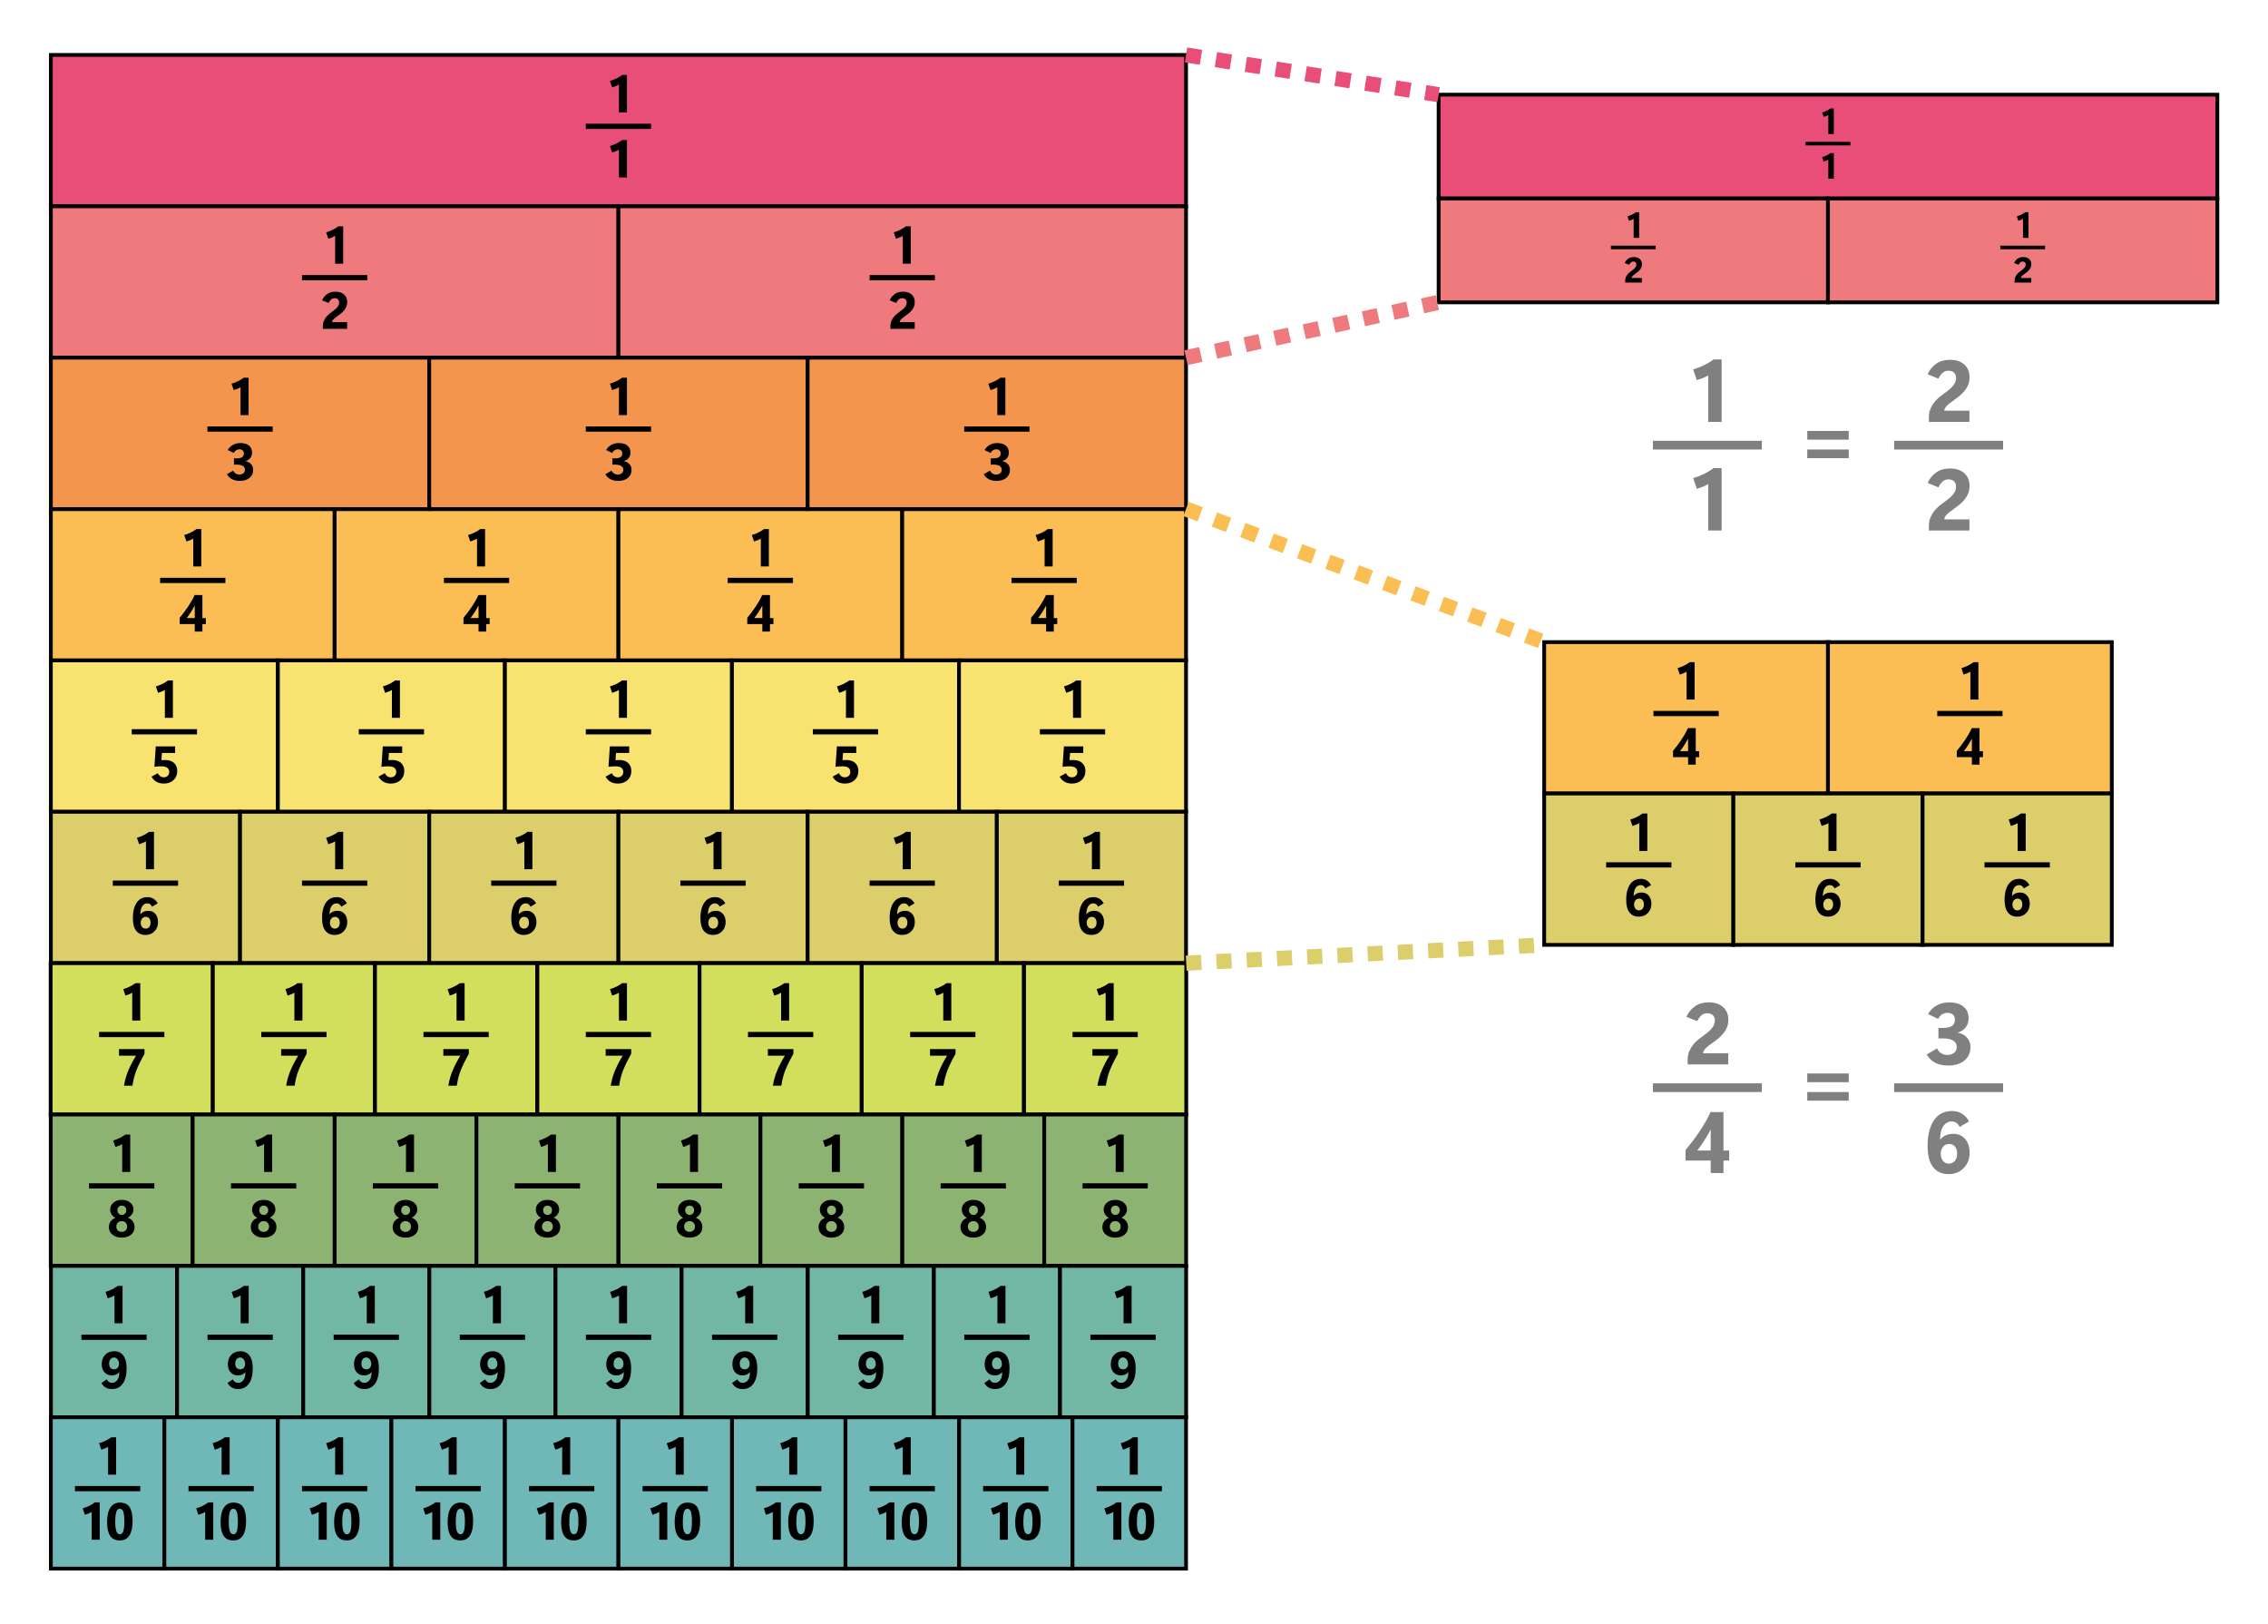 <?xml version="1.0" encoding="UTF-8"?>
<svg id="a" data-name="Слой 1" xmlns="http://www.w3.org/2000/svg" viewBox="0 0 2996.88 2145.2">
  <defs>
    <style>
      .b {
        fill: #d2df5c;
      }

      .b, .c, .d, .e, .f, .g, .h, .i, .j, .k, .l, .m, .n, .o {
        stroke-miterlimit: 10;
      }

      .b, .c, .d, .e, .f, .g, .h, .k, .l, .n {
        stroke: #000;
        stroke-width: 5px;
      }

      .c {
        fill: #dcce6b;
      }

      .d {
        fill: #fbbe54;
      }

      .e {
        fill: #ee7a7d;
      }

      .f {
        fill: #e94e78;
      }

      .g {
        fill: #70b8b7;
      }

      .h {
        fill: #72b7a3;
      }

      .i {
        stroke: #dcce6b;
      }

      .i, .j, .m, .o {
        fill: none;
        stroke-dasharray: 20;
        stroke-width: 20px;
      }

      .j {
        stroke: #ee7a7d;
      }

      .k {
        fill: #f3954d;
      }

      .l {
        fill: #f8e370;
      }

      .p {
        fill: gray;
      }

      .m {
        stroke: #e94e78;
      }

      .n {
        fill: #8cb372;
      }

      .o {
        stroke: #fbbe54;
      }
    </style>
  </defs>
  <g>
    <rect class="f" x="67.2" y="72.6" width="1500" height="200"/>
    <g>
      <path d="M828.45,148.45h-10.61v-36.86c-1.24.83-2.6,1.54-4.09,2.12-1.49.58-3.13,1.16-4.9,1.72l-2.9-8.49c3.08-.9,5.99-2.02,8.73-3.37s5.19-2.85,7.35-4.51h6.43v49.39Z"/>
      <path d="M828.45,234.48h-10.61v-36.86c-1.24.83-2.6,1.54-4.09,2.12-1.49.58-3.13,1.16-4.9,1.72l-2.9-8.49c3.08-.9,5.99-2.02,8.73-3.37s5.19-2.85,7.35-4.51h6.43v49.39Z"/>
      <rect x="774.07" y="163.45" width="86.25" height="6.9"/>
    </g>
  </g>
  <g>
    <g>
      <rect class="e" x="67.2" y="272.6" width="750" height="200"/>
      <g>
        <path d="M453.45,348.45h-10.61v-36.86c-1.24.83-2.6,1.54-4.09,2.12-1.49.58-3.13,1.16-4.9,1.72l-2.9-8.49c3.08-.9,5.99-2.02,8.73-3.37s5.19-2.85,7.35-4.51h6.44v49.39Z"/>
        <path d="M426.58,434.48v-3.64c0-2.47.42-4.69,1.25-6.65.83-1.97,1.88-3.73,3.13-5.31,1.26-1.55,2.63-2.93,4.13-4.13,1.49-1.2,2.91-2.29,4.26-3.25,1.42-1.01,2.66-1.98,3.72-2.9,1.07-.92,1.96-1.84,2.68-2.76.74-.9,1.32-1.84,1.74-2.83.42-.99.62-2.15.62-3.47,0-1.73-.56-3.09-1.67-4.08-1.11-.99-2.6-1.48-4.46-1.48-1.71,0-3.21.56-4.5,1.68-1.29,1.12-2.4,2.66-3.32,4.62l-8.56-3.5c1.62-3.53,3.9-6.31,6.86-8.36,2.95-2.04,6.56-3.07,10.83-3.07,4.74,0,8.51,1.24,11.3,3.72s4.19,5.81,4.19,9.99c0,2.22-.34,4.2-1.03,5.93-.69,1.73-1.6,3.3-2.75,4.72-1.12,1.42-2.41,2.73-3.86,3.96s-2.97,2.39-4.57,3.49c-1.01.76-2,1.5-2.98,2.21s-1.83,1.42-2.54,2.14c-.76.74-1.33,1.46-1.7,2.16s-.56,1.36-.56,1.99h19.91v8.83h-32.14Z"/>
        <rect x="399.07" y="363.45" width="86.25" height="6.9"/>
      </g>
    </g>
    <g>
      <rect class="e" x="817.2" y="272.6" width="750" height="200"/>
      <g>
        <path d="M1203.45,348.45h-10.61v-36.86c-1.24.83-2.6,1.54-4.09,2.12-1.49.58-3.13,1.16-4.9,1.72l-2.9-8.49c3.08-.9,5.99-2.02,8.73-3.37s5.19-2.85,7.35-4.51h6.43v49.39Z"/>
        <path d="M1176.58,434.48v-3.64c0-2.47.42-4.69,1.25-6.65.83-1.97,1.88-3.73,3.13-5.31,1.26-1.55,2.63-2.93,4.13-4.13,1.49-1.2,2.91-2.29,4.26-3.25,1.42-1.01,2.66-1.98,3.72-2.9,1.07-.92,1.96-1.84,2.68-2.76.74-.9,1.32-1.84,1.74-2.83.42-.99.62-2.15.62-3.47,0-1.73-.56-3.09-1.67-4.08-1.11-.99-2.6-1.48-4.46-1.48-1.71,0-3.21.56-4.5,1.68-1.29,1.12-2.4,2.66-3.32,4.62l-8.56-3.5c1.62-3.53,3.9-6.31,6.86-8.36,2.95-2.04,6.56-3.07,10.83-3.07,4.74,0,8.51,1.24,11.3,3.72,2.8,2.48,4.19,5.81,4.19,9.99,0,2.22-.34,4.2-1.03,5.93-.69,1.73-1.6,3.3-2.75,4.72-1.12,1.42-2.41,2.73-3.86,3.96-1.45,1.22-2.97,2.39-4.57,3.49-1.01.76-2,1.5-2.98,2.21-.98.71-1.83,1.42-2.54,2.14-.76.74-1.33,1.46-1.7,2.16-.37.7-.56,1.36-.56,1.99h19.91v8.83h-32.14Z"/>
        <rect x="1149.07" y="363.45" width="86.25" height="6.9"/>
      </g>
    </g>
  </g>
  <rect class="d" x="67.2" y="672.6" width="375" height="200"/>
  <g>
    <path d="M265.95,748.45h-10.61v-36.86c-1.24.83-2.6,1.54-4.09,2.12-1.49.58-3.13,1.16-4.9,1.72l-2.9-8.49c3.08-.9,5.99-2.02,8.73-3.37s5.19-2.85,7.35-4.51h6.44v49.39Z"/>
    <path d="M267.44,786.17v30.46h4.55v7.95h-4.55v9.91h-10.11v-9.91h-19.91v-8.32c1.75-2.09,3.58-4.37,5.48-6.86,1.9-2.48,3.72-5.04,5.48-7.66,1.77-2.63,3.42-5.27,4.94-7.93s2.8-5.21,3.86-7.63h10.28ZM246.68,816.62h10.65v-16.61c-.74,1.46-1.56,2.94-2.44,4.43-.89,1.49-1.78,2.96-2.68,4.4-.92,1.42-1.85,2.78-2.8,4.09s-1.85,2.54-2.73,3.69Z"/>
    <rect x="211.57" y="763.45" width="86.25" height="6.9"/>
  </g>
  <rect class="d" x="442.2" y="672.6" width="375" height="200"/>
  <g>
    <path d="M640.95,748.45h-10.61v-36.86c-1.24.83-2.6,1.54-4.09,2.12-1.49.58-3.13,1.16-4.9,1.72l-2.9-8.49c3.08-.9,5.99-2.02,8.73-3.37s5.19-2.85,7.35-4.51h6.44v49.39Z"/>
    <path d="M642.44,786.17v30.46h4.55v7.95h-4.55v9.91h-10.11v-9.91h-19.91v-8.32c1.75-2.09,3.58-4.37,5.48-6.86,1.9-2.48,3.72-5.04,5.48-7.66,1.77-2.63,3.42-5.27,4.94-7.93s2.8-5.21,3.86-7.63h10.28ZM621.68,816.62h10.65v-16.61c-.74,1.46-1.56,2.94-2.44,4.43-.89,1.49-1.78,2.96-2.68,4.4-.92,1.42-1.85,2.78-2.8,4.09s-1.85,2.54-2.73,3.69Z"/>
    <rect x="586.57" y="763.45" width="86.25" height="6.9"/>
  </g>
  <g>
    <rect class="d" x="817.2" y="672.6" width="375" height="200"/>
    <g>
      <path d="M1015.95,748.45h-10.61v-36.86c-1.24.83-2.6,1.54-4.09,2.12-1.49.58-3.13,1.16-4.9,1.72l-2.9-8.49c3.08-.9,5.99-2.02,8.73-3.37s5.19-2.85,7.35-4.51h6.43v49.39Z"/>
      <path d="M1017.44,786.17v30.46h4.55v7.95h-4.55v9.91h-10.11v-9.91h-19.91v-8.32c1.75-2.09,3.58-4.37,5.48-6.86,1.9-2.48,3.72-5.04,5.47-7.66,1.77-2.63,3.42-5.27,4.94-7.93,1.52-2.66,2.8-5.21,3.86-7.63h10.28ZM996.68,816.62h10.65v-16.61c-.74,1.46-1.56,2.94-2.44,4.43-.89,1.49-1.78,2.96-2.68,4.4-.92,1.42-1.85,2.78-2.8,4.09s-1.85,2.54-2.73,3.69Z"/>
      <rect x="961.57" y="763.45" width="86.25" height="6.9"/>
    </g>
  </g>
  <g>
    <rect class="d" x="1192.2" y="672.6" width="375" height="200"/>
    <g>
      <path d="M1390.95,748.45h-10.61v-36.86c-1.24.83-2.6,1.54-4.09,2.12-1.49.58-3.13,1.16-4.9,1.72l-2.9-8.49c3.08-.9,5.99-2.02,8.73-3.37s5.19-2.85,7.35-4.51h6.43v49.39Z"/>
      <path d="M1392.44,786.17v30.46h4.55v7.95h-4.55v9.91h-10.11v-9.91h-19.91v-8.32c1.75-2.09,3.58-4.37,5.48-6.86,1.9-2.48,3.72-5.04,5.47-7.66,1.77-2.63,3.42-5.27,4.94-7.93,1.52-2.66,2.8-5.21,3.86-7.63h10.28ZM1371.68,816.62h10.65v-16.61c-.74,1.46-1.56,2.94-2.44,4.43-.89,1.49-1.78,2.96-2.68,4.4-.92,1.42-1.85,2.78-2.8,4.09s-1.85,2.54-2.73,3.69Z"/>
      <rect x="1336.57" y="763.45" width="86.25" height="6.9"/>
    </g>
  </g>
  <g>
    <g>
      <rect class="k" x="67.2" y="472.6" width="500" height="200"/>
      <g>
        <path d="M328.45,548.45h-10.61v-36.86c-1.24.83-2.6,1.54-4.09,2.12-1.49.58-3.13,1.16-4.9,1.72l-2.9-8.49c3.08-.9,5.99-2.02,8.73-3.37s5.19-2.85,7.35-4.51h6.44v49.39Z"/>
        <path d="M299.9,626.63l8.15-4.78c.74,1.53,1.8,2.77,3.18,3.72,1.38.96,3.08,1.43,5.1,1.43s3.8-.54,5.21-1.63c1.4-1.09,2.11-2.68,2.11-4.77s-.94-3.8-2.81-4.94-4.45-1.71-7.73-1.74h-3.94v-8.29h3.61c3.14,0,5.5-.53,7.08-1.58,1.57-1.06,2.36-2.73,2.36-5.02,0-1.73-.56-3.06-1.67-3.99-1.11-.93-2.48-1.4-4.09-1.4-1.53,0-2.95.39-4.26,1.16s-2.41,1.99-3.29,3.66l-7.92-3.81c1.37-2.63,3.5-4.82,6.38-6.59,2.89-1.76,6.31-2.65,10.26-2.65,4.94,0,8.75,1.12,11.42,3.35,2.67,2.23,4.01,5.32,4.01,9.25,0,2.63-.71,4.93-2.12,6.91s-3.55,3.43-6.4,4.35v.17c3.08.54,5.51,1.84,7.29,3.89s2.68,4.52,2.68,7.4c0,4.52-1.61,8.09-4.83,10.71-3.22,2.63-7.45,3.94-12.69,3.94-4.2,0-7.7-.75-10.51-2.26s-5-3.67-6.57-6.5Z"/>
        <rect x="274.07" y="563.45" width="86.25" height="6.9"/>
      </g>
    </g>
    <g>
      <rect class="k" x="567.2" y="472.6" width="500" height="200"/>
      <g>
        <path d="M828.45,548.45h-10.61v-36.86c-1.24.83-2.6,1.54-4.09,2.12-1.49.58-3.13,1.16-4.9,1.72l-2.9-8.49c3.08-.9,5.99-2.02,8.73-3.37s5.19-2.85,7.35-4.51h6.43v49.39Z"/>
        <path d="M799.9,626.63l8.15-4.78c.74,1.53,1.8,2.77,3.18,3.72,1.38.96,3.08,1.43,5.1,1.43s3.8-.54,5.21-1.63c1.4-1.09,2.11-2.68,2.11-4.77s-.94-3.8-2.81-4.94c-1.88-1.13-4.45-1.71-7.73-1.74h-3.94v-8.29h3.61c3.14,0,5.5-.53,7.08-1.58,1.57-1.06,2.36-2.73,2.36-5.02,0-1.73-.56-3.06-1.67-3.99-1.11-.93-2.48-1.4-4.09-1.4-1.53,0-2.95.39-4.26,1.16s-2.41,1.99-3.29,3.66l-7.92-3.81c1.37-2.63,3.5-4.82,6.38-6.59,2.89-1.76,6.31-2.65,10.26-2.65,4.94,0,8.75,1.12,11.42,3.35s4.01,5.32,4.01,9.25c0,2.63-.71,4.93-2.12,6.91s-3.55,3.43-6.4,4.35v.17c3.08.54,5.51,1.84,7.29,3.89,1.79,2.06,2.68,4.52,2.68,7.4,0,4.52-1.61,8.09-4.83,10.71-3.22,2.63-7.45,3.94-12.69,3.94-4.2,0-7.7-.75-10.51-2.26s-5-3.67-6.57-6.5Z"/>
        <rect x="774.07" y="563.45" width="86.25" height="6.9"/>
      </g>
    </g>
    <g>
      <rect class="k" x="1067.2" y="472.6" width="500" height="200"/>
      <g>
        <path d="M1328.45,548.45h-10.61v-36.86c-1.24.83-2.6,1.54-4.09,2.12-1.49.58-3.13,1.16-4.9,1.72l-2.9-8.49c3.08-.9,5.99-2.02,8.73-3.37s5.19-2.85,7.35-4.51h6.43v49.39Z"/>
        <path d="M1299.9,626.63l8.15-4.78c.74,1.53,1.8,2.77,3.18,3.72,1.38.96,3.08,1.43,5.1,1.43s3.8-.54,5.21-1.63c1.4-1.09,2.11-2.68,2.11-4.77s-.94-3.8-2.81-4.94c-1.88-1.13-4.45-1.71-7.73-1.74h-3.94v-8.29h3.61c3.14,0,5.5-.53,7.08-1.58,1.57-1.06,2.36-2.73,2.36-5.02,0-1.73-.56-3.06-1.67-3.99-1.11-.93-2.48-1.4-4.09-1.4-1.53,0-2.95.39-4.26,1.16-1.31.77-2.41,1.99-3.29,3.66l-7.92-3.81c1.37-2.63,3.5-4.82,6.38-6.59,2.89-1.76,6.31-2.65,10.26-2.65,4.94,0,8.75,1.12,11.42,3.35s4.01,5.32,4.01,9.25c0,2.63-.71,4.93-2.12,6.91s-3.55,3.43-6.4,4.35v.17c3.08.54,5.51,1.84,7.29,3.89,1.79,2.06,2.68,4.52,2.68,7.4,0,4.52-1.61,8.09-4.83,10.71-3.22,2.63-7.45,3.94-12.69,3.94-4.2,0-7.7-.75-10.51-2.26s-5-3.67-6.57-6.5Z"/>
        <rect x="1274.07" y="563.45" width="86.25" height="6.9"/>
      </g>
    </g>
  </g>
  <g>
    <g>
      <rect class="l" x="67.2" y="872.6" width="300" height="200"/>
      <g>
        <path d="M228.45,948.45h-10.61v-36.86c-1.24.83-2.6,1.54-4.09,2.12-1.49.58-3.13,1.16-4.9,1.72l-2.9-8.49c3.08-.9,5.99-2.02,8.73-3.37s5.19-2.85,7.35-4.51h6.43v49.39Z"/>
        <path d="M200.19,1026.19l8.25-4.58c.92,1.8,2.02,3.15,3.3,4.06,1.28.91,2.86,1.36,4.75,1.36,2.04,0,3.74-.65,5.09-1.94,1.35-1.29,2.02-2.99,2.02-5.1,0-2.54-.88-4.41-2.64-5.63-1.76-1.21-4.34-1.82-7.73-1.82-1.24,0-2.67.05-4.31.15-1.64.1-3.27.24-4.89.42l1.82-26.95h25.57v8.69h-17.45l-.67,9.54c.88-.07,1.68-.12,2.41-.15.73-.03,1.61-.05,2.64-.05,4.96,0,8.85,1.31,11.66,3.94s4.21,6.17,4.21,10.61c0,4.87-1.64,8.86-4.92,11.94-3.28,3.09-7.55,4.63-12.8,4.63-3.73,0-6.95-.76-9.67-2.29s-4.93-3.81-6.64-6.84Z"/>
        <rect x="174.07" y="963.45" width="86.25" height="6.9"/>
      </g>
    </g>
    <g>
      <rect class="l" x="367.2" y="872.6" width="300" height="200"/>
      <g>
        <path d="M528.45,948.45h-10.61v-36.86c-1.24.83-2.6,1.54-4.09,2.12-1.49.58-3.13,1.16-4.9,1.72l-2.9-8.49c3.08-.9,5.99-2.02,8.73-3.37s5.19-2.85,7.35-4.51h6.43v49.39Z"/>
        <path d="M500.19,1026.19l8.25-4.58c.92,1.8,2.02,3.15,3.3,4.06,1.28.91,2.86,1.36,4.75,1.36,2.04,0,3.74-.65,5.09-1.94,1.35-1.29,2.02-2.99,2.02-5.1,0-2.54-.88-4.41-2.64-5.63-1.76-1.21-4.34-1.82-7.73-1.82-1.24,0-2.67.05-4.31.15-1.64.1-3.27.24-4.89.42l1.82-26.95h25.57v8.69h-17.45l-.67,9.54c.88-.07,1.68-.12,2.41-.15.73-.03,1.61-.05,2.64-.05,4.96,0,8.85,1.31,11.66,3.94s4.21,6.17,4.21,10.61c0,4.87-1.64,8.86-4.92,11.94-3.28,3.09-7.55,4.63-12.8,4.63-3.73,0-6.95-.76-9.67-2.29s-4.93-3.81-6.64-6.84Z"/>
        <rect x="474.07" y="963.45" width="86.25" height="6.9"/>
      </g>
    </g>
    <g>
      <rect class="l" x="667.2" y="872.6" width="300" height="200"/>
      <g>
        <path d="M828.45,948.45h-10.61v-36.86c-1.24.83-2.6,1.54-4.09,2.12-1.49.58-3.13,1.16-4.9,1.72l-2.9-8.49c3.08-.9,5.99-2.02,8.73-3.37s5.19-2.85,7.35-4.51h6.43v49.39Z"/>
        <path d="M800.19,1026.19l8.25-4.58c.92,1.8,2.02,3.15,3.3,4.06,1.28.91,2.86,1.36,4.75,1.36,2.04,0,3.74-.65,5.09-1.94,1.35-1.29,2.02-2.99,2.02-5.1,0-2.54-.88-4.41-2.64-5.63-1.76-1.21-4.34-1.82-7.73-1.82-1.24,0-2.67.05-4.31.15-1.64.1-3.27.24-4.89.42l1.82-26.95h25.57v8.69h-17.45l-.67,9.54c.88-.07,1.68-.12,2.41-.15.73-.03,1.61-.05,2.64-.05,4.96,0,8.85,1.31,11.66,3.94s4.21,6.17,4.21,10.61c0,4.87-1.64,8.86-4.92,11.94-3.28,3.09-7.55,4.63-12.8,4.63-3.73,0-6.95-.76-9.67-2.29s-4.93-3.81-6.64-6.84Z"/>
        <rect x="774.07" y="963.45" width="86.25" height="6.9"/>
      </g>
    </g>
    <g>
      <rect class="l" x="967.2" y="872.6" width="300" height="200"/>
      <g>
        <path d="M1128.45,948.45h-10.61v-36.86c-1.24.83-2.6,1.54-4.09,2.12-1.49.58-3.13,1.16-4.9,1.72l-2.9-8.49c3.08-.9,5.99-2.02,8.73-3.37s5.19-2.85,7.35-4.51h6.43v49.39Z"/>
        <path d="M1100.19,1026.19l8.25-4.58c.92,1.8,2.02,3.15,3.3,4.06,1.28.91,2.86,1.36,4.75,1.36,2.04,0,3.74-.65,5.09-1.94,1.35-1.29,2.02-2.99,2.02-5.1,0-2.54-.88-4.41-2.64-5.63-1.76-1.21-4.34-1.82-7.73-1.82-1.24,0-2.67.05-4.31.15-1.64.1-3.27.24-4.89.42l1.82-26.95h25.57v8.69h-17.45l-.67,9.54c.88-.07,1.68-.12,2.41-.15.73-.03,1.61-.05,2.64-.05,4.96,0,8.85,1.31,11.66,3.94s4.21,6.17,4.21,10.61c0,4.87-1.64,8.86-4.92,11.94-3.28,3.09-7.55,4.63-12.8,4.63-3.73,0-6.95-.76-9.67-2.29s-4.93-3.81-6.64-6.84Z"/>
        <rect x="1074.07" y="963.45" width="86.25" height="6.9"/>
      </g>
    </g>
    <g>
      <rect class="l" x="1267.2" y="872.6" width="300" height="200"/>
      <g>
        <path d="M1428.45,948.45h-10.61v-36.86c-1.24.83-2.6,1.54-4.09,2.12-1.49.58-3.13,1.16-4.9,1.72l-2.9-8.49c3.08-.9,5.99-2.02,8.73-3.37s5.19-2.85,7.35-4.51h6.43v49.39Z"/>
        <path d="M1400.19,1026.19l8.25-4.58c.92,1.8,2.02,3.15,3.3,4.06,1.28.91,2.86,1.36,4.75,1.36,2.04,0,3.74-.65,5.09-1.94,1.35-1.29,2.02-2.99,2.02-5.1,0-2.54-.88-4.41-2.64-5.63-1.76-1.21-4.34-1.82-7.73-1.82-1.24,0-2.67.05-4.31.15-1.64.1-3.27.24-4.89.42l1.82-26.95h25.57v8.69h-17.45l-.67,9.54c.88-.07,1.68-.12,2.41-.15.73-.03,1.61-.05,2.64-.05,4.96,0,8.85,1.31,11.66,3.94s4.21,6.17,4.21,10.61c0,4.87-1.64,8.86-4.92,11.94-3.28,3.09-7.55,4.63-12.8,4.63-3.73,0-6.95-.76-9.67-2.29s-4.93-3.81-6.64-6.84Z"/>
        <rect x="1374.07" y="963.45" width="86.25" height="6.9"/>
      </g>
    </g>
  </g>
  <g>
    <rect class="c" x="67.2" y="1072.6" width="250" height="200"/>
    <g>
      <path d="M203.45,1148.45h-10.61v-36.86c-1.24.83-2.6,1.54-4.09,2.12-1.49.58-3.13,1.16-4.9,1.72l-2.9-8.49c3.08-.9,5.99-2.02,8.73-3.37s5.19-2.85,7.35-4.51h6.44v49.39Z"/>
      <path d="M208.84,1218.41c0,4.79-1.54,8.8-4.63,12.04-3.09,3.25-7.1,4.87-12.04,4.87-5.26,0-9.34-1.85-12.25-5.54-2.91-3.69-4.36-9.33-4.36-16.9,0-4.76.56-9.03,1.67-12.82s2.73-6.88,4.87-9.28c1.66-1.86,3.58-3.23,5.76-4.11,2.18-.88,4.56-1.31,7.14-1.31,2.99,0,5.65.76,8,2.27,2.35,1.52,4.14,3.51,5.37,5.98l-7.41,4.38c-.61-1.33-1.43-2.39-2.46-3.18-1.03-.8-2.31-1.2-3.84-1.2-1.12,0-2.17.22-3.15.66-.98.44-1.87,1.11-2.68,2-1.12,1.21-1.96,2.81-2.51,4.8-.55,1.99-.85,4.22-.89,6.69h.3c1.19-1.44,2.63-2.52,4.33-3.25,1.7-.73,3.62-1.09,5.78-1.09,3.98,0,7.14,1.38,9.48,4.14,2.35,2.76,3.52,6.38,3.52,10.85ZM198.97,1219.08c0-2.31-.56-4.17-1.67-5.56-1.11-1.39-2.68-2.09-4.7-2.09s-3.66.77-4.85,2.31c-1.19,1.54-1.79,3.33-1.79,5.37,0,2.36.59,4.26,1.79,5.71,1.19,1.45,2.73,2.17,4.62,2.17,2.07,0,3.68-.74,4.85-2.21,1.17-1.47,1.75-3.37,1.75-5.71Z"/>
      <rect x="149.07" y="1163.45" width="86.25" height="6.9"/>
    </g>
  </g>
  <g>
    <rect class="c" x="317.2" y="1072.6" width="250" height="200"/>
    <g>
      <path d="M453.45,1148.45h-10.61v-36.86c-1.24.83-2.6,1.54-4.09,2.12-1.49.58-3.13,1.16-4.9,1.72l-2.9-8.49c3.08-.9,5.99-2.02,8.73-3.37s5.19-2.85,7.35-4.51h6.44v49.39Z"/>
      <path d="M458.84,1218.41c0,4.79-1.54,8.8-4.63,12.04-3.09,3.25-7.1,4.87-12.04,4.87-5.26,0-9.34-1.85-12.25-5.54-2.91-3.69-4.36-9.33-4.36-16.9,0-4.76.56-9.03,1.67-12.82s2.73-6.88,4.87-9.28c1.66-1.86,3.58-3.23,5.76-4.11,2.18-.88,4.56-1.31,7.14-1.31,2.99,0,5.65.76,8,2.27,2.35,1.52,4.14,3.51,5.37,5.98l-7.41,4.38c-.61-1.33-1.43-2.39-2.46-3.18-1.03-.8-2.31-1.2-3.84-1.2-1.12,0-2.17.22-3.15.66-.98.44-1.87,1.11-2.68,2-1.12,1.21-1.96,2.81-2.51,4.8-.55,1.99-.85,4.22-.89,6.69h.3c1.19-1.44,2.63-2.52,4.33-3.25,1.7-.73,3.62-1.09,5.78-1.09,3.98,0,7.14,1.38,9.48,4.14,2.35,2.76,3.52,6.38,3.52,10.85ZM448.97,1219.08c0-2.31-.56-4.17-1.67-5.56-1.11-1.39-2.68-2.09-4.7-2.09s-3.66.77-4.85,2.31c-1.19,1.54-1.79,3.33-1.79,5.37,0,2.36.59,4.26,1.79,5.71,1.19,1.45,2.73,2.17,4.62,2.17,2.07,0,3.68-.74,4.85-2.21,1.17-1.47,1.75-3.37,1.75-5.71Z"/>
      <rect x="399.07" y="1163.45" width="86.25" height="6.9"/>
    </g>
  </g>
  <g>
    <rect class="c" x="567.2" y="1072.6" width="250" height="200"/>
    <g>
      <path d="M703.45,1148.45h-10.61v-36.86c-1.24.83-2.6,1.54-4.09,2.12-1.49.58-3.13,1.16-4.9,1.72l-2.9-8.49c3.08-.9,5.99-2.02,8.73-3.37s5.19-2.85,7.35-4.51h6.44v49.39Z"/>
      <path d="M708.84,1218.41c0,4.79-1.54,8.8-4.63,12.04-3.09,3.25-7.1,4.87-12.04,4.87-5.26,0-9.34-1.85-12.25-5.54-2.91-3.69-4.36-9.33-4.36-16.9,0-4.76.56-9.03,1.67-12.82s2.73-6.88,4.87-9.28c1.66-1.86,3.58-3.23,5.76-4.11,2.18-.88,4.56-1.31,7.14-1.31,2.99,0,5.65.76,8,2.27,2.35,1.52,4.14,3.51,5.37,5.98l-7.41,4.38c-.61-1.33-1.43-2.39-2.46-3.18-1.03-.8-2.31-1.2-3.84-1.2-1.12,0-2.17.22-3.15.66-.98.44-1.87,1.11-2.68,2-1.12,1.21-1.96,2.81-2.51,4.8-.55,1.99-.85,4.22-.89,6.69h.3c1.19-1.44,2.63-2.52,4.33-3.25,1.7-.73,3.62-1.09,5.78-1.09,3.98,0,7.14,1.38,9.48,4.14,2.35,2.76,3.52,6.38,3.52,10.85ZM698.97,1219.08c0-2.31-.56-4.17-1.67-5.56-1.11-1.39-2.68-2.09-4.7-2.09s-3.66.77-4.85,2.31c-1.19,1.54-1.79,3.33-1.79,5.37,0,2.36.59,4.26,1.79,5.71,1.19,1.45,2.73,2.17,4.62,2.17,2.07,0,3.68-.74,4.85-2.21,1.17-1.47,1.75-3.37,1.75-5.71Z"/>
      <rect x="649.07" y="1163.45" width="86.25" height="6.9"/>
    </g>
  </g>
  <g>
    <rect class="c" x="817.2" y="1072.6" width="250" height="200"/>
    <g>
      <path d="M953.45,1148.45h-10.61v-36.86c-1.24.83-2.6,1.54-4.09,2.12-1.49.58-3.13,1.16-4.9,1.72l-2.9-8.49c3.08-.9,5.99-2.02,8.73-3.37s5.19-2.85,7.35-4.51h6.43v49.39Z"/>
      <path d="M958.84,1218.41c0,4.79-1.54,8.8-4.63,12.04-3.09,3.25-7.1,4.87-12.04,4.87-5.26,0-9.34-1.85-12.25-5.54-2.91-3.69-4.36-9.33-4.36-16.9,0-4.76.56-9.03,1.67-12.82,1.11-3.79,2.73-6.88,4.87-9.28,1.66-1.86,3.58-3.23,5.76-4.11,2.18-.88,4.56-1.31,7.14-1.31,2.99,0,5.65.76,8,2.27,2.35,1.52,4.14,3.51,5.37,5.98l-7.41,4.38c-.61-1.33-1.43-2.39-2.46-3.18-1.03-.8-2.31-1.2-3.84-1.2-1.12,0-2.17.22-3.15.66-.98.44-1.87,1.11-2.68,2-1.12,1.21-1.96,2.81-2.51,4.8-.55,1.99-.85,4.22-.89,6.69h.3c1.19-1.44,2.63-2.52,4.33-3.25,1.7-.73,3.62-1.09,5.78-1.09,3.98,0,7.14,1.38,9.48,4.14,2.35,2.76,3.52,6.38,3.52,10.85ZM948.97,1219.08c0-2.31-.56-4.17-1.67-5.56s-2.68-2.09-4.7-2.09-3.66.77-4.85,2.31c-1.19,1.54-1.79,3.33-1.79,5.37,0,2.36.59,4.26,1.79,5.71,1.19,1.45,2.73,2.17,4.62,2.17,2.07,0,3.68-.74,4.85-2.21,1.17-1.47,1.75-3.37,1.75-5.71Z"/>
      <rect x="899.07" y="1163.45" width="86.25" height="6.9"/>
    </g>
  </g>
  <g>
    <rect class="c" x="1067.2" y="1072.6" width="250" height="200"/>
    <g>
      <path d="M1203.45,1148.45h-10.61v-36.86c-1.24.83-2.6,1.54-4.09,2.12-1.49.58-3.13,1.16-4.9,1.72l-2.9-8.49c3.08-.9,5.99-2.02,8.73-3.37s5.19-2.85,7.35-4.51h6.43v49.39Z"/>
      <path d="M1208.84,1218.41c0,4.79-1.54,8.8-4.63,12.04-3.09,3.25-7.1,4.87-12.04,4.87-5.26,0-9.34-1.85-12.25-5.54-2.91-3.69-4.36-9.33-4.36-16.9,0-4.76.56-9.03,1.67-12.82,1.11-3.79,2.73-6.88,4.87-9.28,1.66-1.86,3.58-3.23,5.76-4.11,2.18-.88,4.56-1.31,7.14-1.31,2.99,0,5.65.76,8,2.27,2.35,1.52,4.14,3.51,5.37,5.98l-7.41,4.38c-.61-1.33-1.43-2.39-2.46-3.18-1.03-.8-2.31-1.2-3.84-1.2-1.12,0-2.17.22-3.15.66-.98.44-1.87,1.11-2.68,2-1.12,1.21-1.96,2.81-2.51,4.8-.55,1.99-.85,4.22-.89,6.69h.3c1.19-1.44,2.63-2.52,4.33-3.25,1.7-.73,3.62-1.09,5.78-1.09,3.98,0,7.14,1.38,9.48,4.14,2.35,2.76,3.52,6.38,3.52,10.85ZM1198.97,1219.08c0-2.31-.56-4.17-1.67-5.56s-2.68-2.09-4.7-2.09-3.66.77-4.85,2.31c-1.19,1.54-1.79,3.33-1.79,5.37,0,2.36.59,4.26,1.79,5.71,1.19,1.45,2.73,2.17,4.62,2.17,2.07,0,3.68-.74,4.85-2.21,1.17-1.47,1.75-3.37,1.75-5.71Z"/>
      <rect x="1149.07" y="1163.45" width="86.25" height="6.9"/>
    </g>
  </g>
  <g>
    <rect class="c" x="1317.2" y="1072.6" width="250" height="200"/>
    <g>
      <path d="M1453.45,1148.45h-10.61v-36.86c-1.24.83-2.6,1.54-4.09,2.12-1.49.58-3.13,1.16-4.9,1.72l-2.9-8.49c3.08-.9,5.99-2.02,8.73-3.37s5.19-2.85,7.35-4.51h6.43v49.39Z"/>
      <path d="M1458.84,1218.41c0,4.79-1.54,8.8-4.63,12.04-3.09,3.25-7.1,4.87-12.04,4.87-5.26,0-9.34-1.85-12.25-5.54-2.91-3.69-4.36-9.33-4.36-16.9,0-4.76.56-9.03,1.67-12.82,1.11-3.79,2.73-6.88,4.87-9.28,1.66-1.86,3.58-3.23,5.76-4.11,2.18-.88,4.56-1.31,7.14-1.31,2.99,0,5.65.76,8,2.27,2.35,1.52,4.14,3.51,5.37,5.98l-7.41,4.38c-.61-1.33-1.43-2.39-2.46-3.18-1.03-.8-2.31-1.2-3.84-1.2-1.12,0-2.17.22-3.15.66-.98.44-1.87,1.11-2.68,2-1.12,1.21-1.96,2.81-2.51,4.8-.55,1.99-.85,4.22-.89,6.69h.3c1.19-1.44,2.63-2.52,4.33-3.25,1.7-.73,3.62-1.09,5.78-1.09,3.98,0,7.14,1.38,9.48,4.14,2.35,2.76,3.52,6.38,3.52,10.85ZM1448.97,1219.08c0-2.31-.56-4.17-1.67-5.56s-2.68-2.09-4.7-2.09-3.66.77-4.85,2.31c-1.19,1.54-1.79,3.33-1.79,5.37,0,2.36.59,4.26,1.79,5.71,1.19,1.45,2.73,2.17,4.62,2.17,2.07,0,3.68-.74,4.85-2.21,1.17-1.47,1.75-3.37,1.75-5.71Z"/>
      <rect x="1399.07" y="1163.45" width="86.25" height="6.9"/>
    </g>
  </g>
  <g>
    <g>
      <rect class="b" x="66.93" y="1272.6" width="214.29" height="200"/>
      <g>
        <path d="M185.33,1348.45h-10.61v-36.86c-1.24.83-2.6,1.54-4.09,2.12-1.49.58-3.13,1.16-4.9,1.72l-2.9-8.49c3.08-.9,5.99-2.02,8.73-3.37s5.19-2.85,7.35-4.51h6.44v49.39Z"/>
        <path d="M190.94,1392.3c-4.33,7.75-7.78,14.74-10.34,20.96s-4.43,13.3-5.59,21.23h-11.15c1.24-7.52,3.27-14.53,6.1-21.02s6.09-12.69,9.77-18.6h-22.51v-8.69h33.73v6.13Z"/>
        <rect x="130.95" y="1363.45" width="86.25" height="6.9"/>
      </g>
    </g>
    <g>
      <rect class="b" x="281.22" y="1272.6" width="214.29" height="200"/>
      <g>
        <path d="M399.61,1348.45h-10.61v-36.86c-1.24.83-2.6,1.54-4.09,2.12-1.49.58-3.13,1.16-4.9,1.72l-2.9-8.49c3.08-.9,5.99-2.02,8.73-3.37s5.19-2.85,7.35-4.51h6.44v49.39Z"/>
        <path d="M405.22,1392.3c-4.33,7.75-7.78,14.74-10.34,20.96s-4.42,13.3-5.59,21.23h-11.15c1.24-7.52,3.27-14.53,6.1-21.02s6.09-12.69,9.77-18.6h-22.51v-8.69h33.73v6.13Z"/>
        <rect x="345.23" y="1363.45" width="86.25" height="6.9"/>
      </g>
    </g>
    <g>
      <rect class="b" x="495.5" y="1272.6" width="214.29" height="200"/>
      <g>
        <path d="M613.9,1348.45h-10.61v-36.86c-1.24.83-2.6,1.54-4.09,2.12-1.49.58-3.13,1.16-4.9,1.72l-2.9-8.49c3.08-.9,5.99-2.02,8.73-3.37s5.19-2.85,7.35-4.51h6.44v49.39Z"/>
        <path d="M619.51,1392.3c-4.33,7.75-7.78,14.74-10.34,20.96s-4.43,13.3-5.59,21.23h-11.15c1.24-7.52,3.27-14.53,6.1-21.02s6.09-12.69,9.77-18.6h-22.51v-8.69h33.73v6.13Z"/>
        <rect x="559.52" y="1363.45" width="86.25" height="6.9"/>
      </g>
    </g>
    <g>
      <rect class="b" x="710.06" y="1272.6" width="214.29" height="200"/>
      <g>
        <path d="M828.45,1348.45h-10.61v-36.86c-1.24.83-2.6,1.54-4.09,2.12-1.49.58-3.13,1.16-4.9,1.72l-2.9-8.49c3.08-.9,5.99-2.02,8.73-3.37s5.19-2.85,7.35-4.51h6.43v49.39Z"/>
        <path d="M834.06,1392.3c-4.33,7.75-7.78,14.74-10.34,20.96s-4.43,13.3-5.59,21.23h-11.15c1.24-7.52,3.27-14.53,6.1-21.02s6.09-12.69,9.77-18.6h-22.51v-8.69h33.73v6.13Z"/>
        <rect x="774.07" y="1363.45" width="86.25" height="6.9"/>
      </g>
    </g>
    <g>
      <rect class="b" x="924.34" y="1272.6" width="214.29" height="200"/>
      <g>
        <path d="M1042.74,1348.45h-10.61v-36.86c-1.24.83-2.6,1.54-4.09,2.12s-3.13,1.16-4.9,1.72l-2.9-8.49c3.08-.9,5.99-2.02,8.73-3.37s5.19-2.85,7.34-4.51h6.44v49.39Z"/>
        <path d="M1048.35,1392.3c-4.33,7.75-7.78,14.74-10.34,20.96s-4.42,13.3-5.59,21.23h-11.15c1.24-7.52,3.27-14.53,6.1-21.02s6.09-12.69,9.77-18.6h-22.51v-8.69h33.73v6.13Z"/>
        <rect x="988.36" y="1363.45" width="86.25" height="6.9"/>
      </g>
    </g>
    <g>
      <rect class="b" x="1138.63" y="1272.6" width="214.29" height="200"/>
      <g>
        <path d="M1257.02,1348.45h-10.61v-36.86c-1.24.83-2.6,1.54-4.09,2.12-1.49.58-3.13,1.16-4.9,1.72l-2.9-8.49c3.08-.9,5.99-2.02,8.73-3.37s5.19-2.85,7.35-4.51h6.43v49.39Z"/>
        <path d="M1262.63,1392.3c-4.33,7.75-7.78,14.74-10.34,20.96s-4.43,13.3-5.59,21.23h-11.15c1.24-7.52,3.27-14.53,6.1-21.02s6.09-12.69,9.77-18.6h-22.51v-8.69h33.73v6.13Z"/>
        <rect x="1202.65" y="1363.45" width="86.25" height="6.9"/>
      </g>
    </g>
    <g>
      <rect class="b" x="1353.18" y="1272.6" width="214.29" height="200"/>
      <g>
        <path d="M1471.58,1348.45h-10.61v-36.86c-1.24.83-2.6,1.54-4.09,2.12-1.49.58-3.13,1.16-4.9,1.72l-2.9-8.49c3.08-.9,5.99-2.02,8.73-3.37s5.19-2.85,7.35-4.51h6.43v49.39Z"/>
        <path d="M1477.19,1392.3c-4.33,7.75-7.78,14.74-10.34,20.96s-4.42,13.3-5.59,21.23h-11.15c1.24-7.52,3.27-14.53,6.1-21.02s6.09-12.69,9.77-18.6h-22.51v-8.69h33.73v6.13Z"/>
        <rect x="1417.2" y="1363.45" width="86.25" height="6.9"/>
      </g>
    </g>
  </g>
  <g>
    <g>
      <rect class="n" x="67.07" y="1472.6" width="187.5" height="200"/>
      <g>
        <path d="M172.07,1548.45h-10.61v-36.86c-1.24.83-2.6,1.54-4.09,2.12-1.49.58-3.13,1.16-4.9,1.72l-2.9-8.49c3.08-.9,5.99-2.02,8.73-3.37s5.19-2.85,7.35-4.51h6.44v49.39Z"/>
        <path d="M143.85,1621.48c0-2.72.71-5.16,2.14-7.33,1.43-2.17,3.58-3.82,6.45-4.97-2.18-1.28-3.87-2.85-5.07-4.72-1.2-1.86-1.8-3.95-1.8-6.27,0-3.68,1.44-6.74,4.33-9.18,2.89-2.44,6.58-3.66,11.07-3.66s8.21,1.2,11.1,3.61c2.89,2.4,4.33,5.44,4.33,9.1,0,2.29-.65,4.36-1.94,6.2-1.29,1.84-3.07,3.4-5.34,4.68,2.88,1.15,5.04,2.82,6.49,5.02,1.45,2.2,2.17,4.67,2.17,7.41,0,4.13-1.56,7.48-4.67,10.04-3.11,2.56-7.19,3.84-12.25,3.84s-9.1-1.28-12.26-3.84-4.75-5.87-4.75-9.94ZM153.69,1620.57c0,2.2.66,3.93,1.99,5.19,1.32,1.26,3.07,1.89,5.22,1.89,2.04,0,3.75-.64,5.1-1.92,1.36-1.28,2.04-3,2.04-5.16,0-1.95-.66-3.63-1.99-5.04-1.33-1.4-3.04-2.11-5.15-2.11s-3.79.68-5.15,2.04c-1.37,1.36-2.06,3.06-2.06,5.1ZM155.14,1599.07c0,1.86.58,3.37,1.75,4.51,1.17,1.15,2.54,1.72,4.11,1.72s2.98-.56,4.14-1.68c1.17-1.12,1.75-2.64,1.75-4.55s-.58-3.37-1.74-4.45-2.54-1.62-4.16-1.62-3.08.55-4.19,1.65c-1.11,1.1-1.67,2.57-1.67,4.41Z"/>
        <rect x="117.69" y="1563.45" width="86.25" height="6.9"/>
      </g>
    </g>
    <g>
      <rect class="n" x="442.07" y="1472.6" width="187.5" height="200"/>
      <g>
        <path d="M547.07,1548.45h-10.61v-36.86c-1.24.83-2.6,1.54-4.09,2.12-1.49.58-3.13,1.16-4.9,1.72l-2.9-8.49c3.08-.9,5.99-2.02,8.73-3.37s5.19-2.85,7.35-4.51h6.44v49.39Z"/>
        <path d="M518.85,1621.48c0-2.72.71-5.16,2.14-7.33,1.43-2.17,3.58-3.82,6.45-4.97-2.18-1.28-3.87-2.85-5.07-4.72-1.2-1.86-1.8-3.95-1.8-6.27,0-3.68,1.44-6.74,4.33-9.18,2.89-2.44,6.58-3.66,11.07-3.66s8.21,1.2,11.1,3.61c2.89,2.4,4.33,5.44,4.33,9.1,0,2.29-.65,4.36-1.94,6.2-1.29,1.84-3.07,3.4-5.34,4.68,2.88,1.15,5.04,2.82,6.49,5.02,1.45,2.2,2.17,4.67,2.17,7.41,0,4.13-1.56,7.48-4.67,10.04-3.11,2.56-7.19,3.84-12.25,3.84s-9.1-1.28-12.26-3.84-4.75-5.87-4.75-9.94ZM528.69,1620.57c0,2.2.66,3.93,1.99,5.19,1.32,1.26,3.07,1.89,5.22,1.89,2.04,0,3.75-.64,5.1-1.92,1.36-1.28,2.04-3,2.04-5.16,0-1.95-.66-3.63-1.99-5.04-1.33-1.4-3.04-2.11-5.15-2.11s-3.79.68-5.15,2.04c-1.37,1.36-2.06,3.06-2.06,5.1ZM530.14,1599.07c0,1.86.58,3.37,1.75,4.51,1.17,1.15,2.54,1.72,4.11,1.72s2.98-.56,4.14-1.68c1.17-1.12,1.75-2.64,1.75-4.55s-.58-3.37-1.74-4.45-2.54-1.62-4.16-1.62-3.08.55-4.19,1.65c-1.11,1.1-1.67,2.57-1.67,4.41Z"/>
        <rect x="492.69" y="1563.45" width="86.25" height="6.9"/>
      </g>
    </g>
    <g>
      <rect class="n" x="629.57" y="1472.6" width="187.5" height="200"/>
      <g>
        <path d="M734.57,1548.45h-10.61v-36.86c-1.24.83-2.6,1.54-4.09,2.12-1.49.58-3.13,1.16-4.9,1.72l-2.9-8.49c3.08-.9,5.99-2.02,8.73-3.37s5.19-2.85,7.35-4.51h6.44v49.39Z"/>
        <path d="M706.35,1621.48c0-2.72.71-5.16,2.14-7.33,1.43-2.17,3.58-3.82,6.45-4.97-2.18-1.28-3.87-2.85-5.07-4.72-1.2-1.86-1.8-3.95-1.8-6.27,0-3.68,1.44-6.74,4.33-9.18,2.89-2.44,6.58-3.66,11.07-3.66s8.21,1.2,11.1,3.61c2.89,2.4,4.33,5.44,4.33,9.1,0,2.29-.65,4.36-1.94,6.2-1.29,1.84-3.07,3.4-5.34,4.68,2.88,1.15,5.04,2.82,6.49,5.02,1.45,2.2,2.17,4.67,2.17,7.41,0,4.13-1.56,7.48-4.67,10.04-3.11,2.56-7.19,3.84-12.25,3.84s-9.1-1.28-12.26-3.84-4.75-5.87-4.75-9.94ZM716.19,1620.57c0,2.2.66,3.93,1.99,5.19,1.32,1.26,3.07,1.89,5.22,1.89,2.04,0,3.75-.64,5.1-1.92,1.36-1.28,2.04-3,2.04-5.16,0-1.95-.66-3.63-1.99-5.04-1.33-1.4-3.04-2.11-5.15-2.11s-3.79.68-5.15,2.04c-1.37,1.36-2.06,3.06-2.06,5.1ZM717.64,1599.07c0,1.86.58,3.37,1.75,4.51,1.17,1.15,2.54,1.72,4.11,1.72s2.98-.56,4.14-1.68c1.17-1.12,1.75-2.64,1.75-4.55s-.58-3.37-1.74-4.45-2.54-1.62-4.16-1.62-3.08.55-4.19,1.65c-1.11,1.1-1.67,2.57-1.67,4.41Z"/>
        <rect x="680.19" y="1563.45" width="86.25" height="6.9"/>
      </g>
    </g>
    <g>
      <rect class="n" x="817.33" y="1472.6" width="187.5" height="200"/>
      <g>
        <path d="M922.34,1548.45h-10.61v-36.86c-1.24.83-2.6,1.54-4.09,2.12s-3.13,1.16-4.9,1.72l-2.9-8.49c3.08-.9,5.99-2.02,8.73-3.37s5.19-2.85,7.34-4.51h6.44v49.39Z"/>
        <path d="M894.12,1621.48c0-2.72.71-5.16,2.14-7.33,1.43-2.17,3.58-3.82,6.45-4.97-2.18-1.28-3.87-2.85-5.07-4.72-1.2-1.86-1.8-3.95-1.8-6.27,0-3.68,1.44-6.74,4.33-9.18,2.89-2.44,6.58-3.66,11.07-3.66s8.21,1.2,11.1,3.61c2.89,2.4,4.33,5.44,4.33,9.1,0,2.29-.65,4.36-1.94,6.2-1.29,1.84-3.07,3.4-5.34,4.68,2.88,1.15,5.04,2.82,6.49,5.02,1.45,2.2,2.17,4.67,2.17,7.41,0,4.13-1.56,7.48-4.67,10.04-3.11,2.56-7.19,3.84-12.25,3.84s-9.1-1.28-12.26-3.84-4.75-5.87-4.75-9.94ZM903.96,1620.57c0,2.2.66,3.93,1.99,5.19,1.32,1.26,3.07,1.89,5.22,1.89,2.04,0,3.75-.64,5.1-1.92,1.36-1.28,2.04-3,2.04-5.16,0-1.95-.66-3.63-1.99-5.04-1.33-1.4-3.04-2.11-5.16-2.11s-3.79.68-5.15,2.04c-1.37,1.36-2.06,3.06-2.06,5.1ZM905.41,1599.07c0,1.86.58,3.37,1.75,4.51,1.17,1.15,2.54,1.72,4.11,1.72s2.98-.56,4.14-1.68,1.75-2.64,1.75-4.55-.58-3.37-1.74-4.45c-1.16-1.08-2.54-1.62-4.16-1.62s-3.08.55-4.2,1.65c-1.11,1.1-1.67,2.57-1.67,4.41Z"/>
        <rect x="867.96" y="1563.45" width="86.25" height="6.9"/>
      </g>
    </g>
    <g>
      <rect class="n" x="1004.83" y="1472.6" width="187.5" height="200"/>
      <g>
        <path d="M1109.84,1548.45h-10.61v-36.86c-1.24.83-2.6,1.54-4.09,2.12s-3.13,1.16-4.9,1.72l-2.9-8.49c3.08-.9,5.99-2.02,8.73-3.37s5.19-2.85,7.34-4.51h6.44v49.39Z"/>
        <path d="M1081.62,1621.48c0-2.72.71-5.16,2.14-7.33,1.43-2.17,3.58-3.82,6.45-4.97-2.18-1.28-3.87-2.85-5.07-4.72-1.2-1.86-1.8-3.95-1.8-6.27,0-3.68,1.44-6.74,4.33-9.18,2.89-2.44,6.58-3.66,11.07-3.66s8.21,1.2,11.1,3.61c2.89,2.4,4.33,5.44,4.33,9.1,0,2.29-.65,4.36-1.94,6.2-1.29,1.84-3.07,3.4-5.34,4.68,2.88,1.15,5.04,2.82,6.49,5.02,1.45,2.2,2.17,4.67,2.17,7.41,0,4.13-1.56,7.48-4.67,10.04-3.11,2.56-7.19,3.84-12.25,3.84s-9.1-1.28-12.26-3.84-4.75-5.87-4.75-9.94ZM1091.46,1620.57c0,2.2.66,3.93,1.99,5.19,1.32,1.26,3.07,1.89,5.22,1.89,2.04,0,3.75-.64,5.1-1.92,1.36-1.28,2.04-3,2.04-5.16,0-1.95-.66-3.63-1.99-5.04-1.33-1.4-3.04-2.11-5.16-2.11s-3.79.68-5.15,2.04c-1.37,1.36-2.06,3.06-2.06,5.1ZM1092.91,1599.07c0,1.86.58,3.37,1.75,4.51,1.17,1.15,2.54,1.72,4.11,1.72s2.98-.56,4.14-1.68,1.75-2.64,1.75-4.55-.58-3.37-1.74-4.45c-1.16-1.08-2.54-1.62-4.16-1.62s-3.08.55-4.2,1.65c-1.11,1.1-1.67,2.57-1.67,4.41Z"/>
        <rect x="1055.46" y="1563.45" width="86.25" height="6.9"/>
      </g>
    </g>
    <g>
      <rect class="n" x="1192.33" y="1472.6" width="187.5" height="200"/>
      <g>
        <path d="M1297.34,1548.45h-10.61v-36.86c-1.24.83-2.6,1.54-4.09,2.12s-3.13,1.16-4.9,1.72l-2.9-8.49c3.08-.9,5.99-2.02,8.73-3.37s5.19-2.85,7.34-4.51h6.44v49.39Z"/>
        <path d="M1269.12,1621.48c0-2.72.71-5.16,2.14-7.33,1.43-2.17,3.58-3.82,6.45-4.97-2.18-1.28-3.87-2.85-5.07-4.72-1.2-1.86-1.8-3.95-1.8-6.27,0-3.68,1.44-6.74,4.33-9.18,2.89-2.44,6.58-3.66,11.07-3.66s8.21,1.2,11.1,3.61c2.89,2.4,4.33,5.44,4.33,9.1,0,2.29-.65,4.36-1.94,6.2-1.29,1.84-3.07,3.4-5.34,4.68,2.88,1.15,5.04,2.82,6.49,5.02,1.45,2.2,2.17,4.67,2.17,7.41,0,4.13-1.56,7.48-4.67,10.04-3.11,2.56-7.19,3.84-12.25,3.84s-9.1-1.28-12.26-3.84-4.75-5.87-4.75-9.94ZM1278.96,1620.57c0,2.2.66,3.93,1.99,5.19,1.32,1.26,3.07,1.89,5.22,1.89,2.04,0,3.75-.64,5.1-1.92,1.36-1.28,2.04-3,2.04-5.16,0-1.95-.66-3.63-1.99-5.04-1.33-1.4-3.04-2.11-5.16-2.11s-3.79.68-5.15,2.04c-1.37,1.36-2.06,3.06-2.06,5.1ZM1280.41,1599.07c0,1.86.58,3.37,1.75,4.51,1.17,1.15,2.54,1.72,4.11,1.72s2.98-.56,4.14-1.68,1.75-2.64,1.75-4.55-.58-3.37-1.74-4.45c-1.16-1.08-2.54-1.62-4.16-1.62s-3.08.55-4.2,1.65c-1.11,1.1-1.67,2.57-1.67,4.41Z"/>
        <rect x="1242.96" y="1563.45" width="86.25" height="6.9"/>
      </g>
    </g>
    <g>
      <rect class="n" x="1379.83" y="1472.6" width="187.5" height="200"/>
      <g>
        <path d="M1484.84,1548.45h-10.61v-36.86c-1.24.83-2.6,1.54-4.09,2.12s-3.13,1.16-4.9,1.72l-2.9-8.49c3.08-.9,5.99-2.02,8.73-3.37s5.19-2.85,7.34-4.51h6.44v49.39Z"/>
        <path d="M1456.62,1621.48c0-2.72.71-5.16,2.14-7.33,1.43-2.17,3.58-3.82,6.45-4.97-2.18-1.28-3.87-2.85-5.07-4.72-1.2-1.86-1.8-3.95-1.8-6.27,0-3.68,1.44-6.74,4.33-9.18,2.89-2.44,6.58-3.66,11.07-3.66s8.21,1.2,11.1,3.61c2.89,2.4,4.33,5.44,4.33,9.1,0,2.29-.65,4.36-1.94,6.2-1.29,1.84-3.07,3.4-5.34,4.68,2.88,1.15,5.04,2.82,6.49,5.02,1.45,2.2,2.17,4.67,2.17,7.41,0,4.13-1.56,7.48-4.67,10.04-3.11,2.56-7.19,3.84-12.25,3.84s-9.1-1.28-12.26-3.84-4.75-5.87-4.75-9.94ZM1466.46,1620.57c0,2.2.66,3.93,1.99,5.19,1.32,1.26,3.07,1.89,5.22,1.89,2.04,0,3.75-.64,5.1-1.92,1.36-1.28,2.04-3,2.04-5.16,0-1.95-.66-3.63-1.99-5.04-1.33-1.4-3.04-2.11-5.16-2.11s-3.79.68-5.15,2.04c-1.37,1.36-2.06,3.06-2.06,5.1ZM1467.91,1599.07c0,1.86.58,3.37,1.75,4.51,1.17,1.15,2.54,1.72,4.11,1.72s2.98-.56,4.14-1.68,1.75-2.64,1.75-4.55-.58-3.37-1.74-4.45c-1.16-1.08-2.54-1.62-4.16-1.62s-3.08.55-4.2,1.65c-1.11,1.1-1.67,2.57-1.67,4.41Z"/>
        <rect x="1430.46" y="1563.45" width="86.25" height="6.9"/>
      </g>
    </g>
    <g>
      <rect class="n" x="254.57" y="1472.6" width="187.5" height="200"/>
      <g>
        <path d="M359.57,1548.45h-10.61v-36.86c-1.24.83-2.6,1.54-4.09,2.12-1.49.58-3.13,1.16-4.9,1.72l-2.9-8.49c3.08-.9,5.99-2.02,8.73-3.37s5.19-2.85,7.35-4.51h6.44v49.39Z"/>
        <path d="M331.35,1621.48c0-2.72.71-5.16,2.14-7.33,1.43-2.17,3.58-3.82,6.45-4.97-2.18-1.28-3.87-2.85-5.07-4.72-1.2-1.86-1.8-3.95-1.8-6.27,0-3.68,1.44-6.74,4.33-9.18,2.89-2.44,6.58-3.66,11.07-3.66s8.21,1.2,11.1,3.61c2.89,2.4,4.33,5.44,4.33,9.1,0,2.29-.65,4.36-1.94,6.2-1.29,1.84-3.07,3.4-5.34,4.68,2.88,1.15,5.04,2.82,6.49,5.02,1.45,2.2,2.17,4.67,2.17,7.41,0,4.13-1.56,7.48-4.67,10.04-3.11,2.56-7.19,3.84-12.25,3.84s-9.1-1.28-12.26-3.84-4.75-5.87-4.75-9.94ZM341.19,1620.57c0,2.2.66,3.93,1.99,5.19,1.32,1.26,3.07,1.89,5.22,1.89,2.04,0,3.75-.64,5.1-1.92,1.36-1.28,2.04-3,2.04-5.16,0-1.95-.66-3.63-1.99-5.04-1.33-1.4-3.04-2.11-5.15-2.11s-3.79.68-5.15,2.04c-1.37,1.36-2.06,3.06-2.06,5.1ZM342.64,1599.07c0,1.86.58,3.37,1.75,4.51,1.17,1.15,2.54,1.72,4.11,1.72s2.98-.56,4.14-1.68c1.17-1.12,1.75-2.64,1.75-4.55s-.58-3.37-1.74-4.45-2.54-1.62-4.16-1.62-3.08.55-4.19,1.65c-1.11,1.1-1.67,2.57-1.67,4.41Z"/>
        <rect x="305.19" y="1563.45" width="86.25" height="6.9"/>
      </g>
    </g>
  </g>
  <g>
    <g>
      <rect class="h" x="67.33" y="1672.6" width="166.67" height="200"/>
      <g>
        <path d="M161.92,1748.45h-10.61v-36.86c-1.24.83-2.6,1.54-4.09,2.12-1.49.58-3.13,1.16-4.9,1.72l-2.9-8.49c3.08-.9,5.99-2.02,8.73-3.37s5.19-2.85,7.35-4.51h6.44v49.39Z"/>
        <path d="M167.31,1808c0,8.71-1.7,15.45-5.09,20.2-3.39,4.75-8.09,7.13-14.08,7.13-3.53,0-6.45-.74-8.76-2.21s-4.1-3.41-5.36-5.81l7.01-4.82c.74,1.5,1.69,2.66,2.85,3.47,1.16.81,2.59,1.21,4.3,1.21,2.43,0,4.61-1.12,6.55-3.37s2.91-5.84,2.91-10.78l-.17-.07c-1.01,1.33-2.32,2.38-3.94,3.17-1.62.79-3.54,1.18-5.76,1.18-4.07,0-7.31-1.35-9.72-4.04-2.42-2.7-3.62-6.31-3.62-10.85,0-5.1,1.52-9.21,4.57-12.35,3.04-3.13,7.01-4.7,11.91-4.7,5.19,0,9.22,1.92,12.1,5.75,2.88,3.83,4.31,9.46,4.31,16.9ZM157.24,1802.34c0-2.43-.62-4.49-1.85-6.18-1.24-1.7-2.82-2.54-4.75-2.54s-3.47.76-4.67,2.27c-1.2,1.52-1.8,3.39-1.8,5.61,0,2.58.57,4.52,1.7,5.81,1.13,1.29,2.79,1.94,4.97,1.94,1.93,0,3.48-.67,4.65-2.02,1.17-1.35,1.75-2.98,1.75-4.88Z"/>
        <rect x="107.54" y="1763.45" width="86.25" height="6.9"/>
      </g>
    </g>
    <g>
      <rect class="h" x="234" y="1672.6" width="166.67" height="200"/>
      <g>
        <path d="M328.59,1748.45h-10.61v-36.86c-1.24.83-2.6,1.54-4.09,2.12-1.49.58-3.13,1.16-4.9,1.72l-2.9-8.49c3.08-.9,5.99-2.02,8.73-3.37s5.19-2.85,7.35-4.51h6.44v49.39Z"/>
        <path d="M333.98,1808c0,8.71-1.7,15.45-5.09,20.2-3.39,4.75-8.09,7.13-14.08,7.13-3.53,0-6.45-.74-8.76-2.21s-4.1-3.41-5.36-5.81l7.01-4.82c.74,1.5,1.69,2.66,2.85,3.47,1.16.81,2.59,1.21,4.3,1.21,2.43,0,4.61-1.12,6.55-3.37s2.91-5.84,2.91-10.78l-.17-.07c-1.01,1.33-2.32,2.38-3.94,3.17-1.62.79-3.54,1.18-5.76,1.18-4.07,0-7.31-1.35-9.72-4.04-2.42-2.7-3.62-6.31-3.62-10.85,0-5.1,1.52-9.21,4.57-12.35,3.04-3.13,7.01-4.7,11.91-4.7,5.19,0,9.22,1.92,12.1,5.75,2.88,3.83,4.31,9.46,4.31,16.9ZM323.9,1802.34c0-2.43-.62-4.49-1.85-6.18-1.24-1.7-2.82-2.54-4.75-2.54s-3.47.76-4.67,2.27c-1.2,1.52-1.8,3.39-1.8,5.61,0,2.58.57,4.52,1.7,5.81,1.13,1.29,2.79,1.94,4.97,1.94,1.93,0,3.48-.67,4.65-2.02,1.17-1.35,1.75-2.98,1.75-4.88Z"/>
        <rect x="274.21" y="1763.45" width="86.25" height="6.9"/>
      </g>
    </g>
    <g>
      <rect class="h" x="400.67" y="1672.6" width="166.67" height="200"/>
      <g>
        <path d="M495.25,1748.45h-10.61v-36.86c-1.24.83-2.6,1.54-4.09,2.12s-3.13,1.16-4.9,1.72l-2.9-8.49c3.08-.9,5.99-2.02,8.73-3.37s5.19-2.85,7.34-4.51h6.44v49.39Z"/>
        <path d="M500.65,1808c0,8.71-1.7,15.45-5.09,20.2-3.39,4.75-8.09,7.13-14.08,7.13-3.53,0-6.45-.74-8.76-2.21s-4.1-3.41-5.36-5.81l7.01-4.82c.74,1.5,1.69,2.66,2.85,3.47,1.16.81,2.59,1.21,4.3,1.21,2.43,0,4.61-1.12,6.55-3.37,1.94-2.25,2.91-5.84,2.91-10.78l-.17-.07c-1.01,1.33-2.33,2.38-3.94,3.17-1.62.79-3.54,1.18-5.76,1.18-4.07,0-7.31-1.35-9.72-4.04-2.42-2.7-3.62-6.31-3.62-10.85,0-5.1,1.52-9.21,4.57-12.35,3.04-3.13,7.01-4.7,11.91-4.7,5.19,0,9.22,1.92,12.1,5.75,2.88,3.83,4.31,9.46,4.31,16.9ZM490.57,1802.34c0-2.43-.62-4.49-1.85-6.18-1.24-1.7-2.82-2.54-4.75-2.54s-3.46.76-4.67,2.27c-1.2,1.52-1.8,3.39-1.8,5.61,0,2.58.57,4.52,1.7,5.81,1.13,1.29,2.79,1.94,4.97,1.94,1.93,0,3.48-.67,4.65-2.02s1.75-2.98,1.75-4.88Z"/>
        <rect x="440.88" y="1763.45" width="86.25" height="6.9"/>
      </g>
    </g>
    <g>
      <rect class="h" x="567.33" y="1672.6" width="166.67" height="200"/>
      <g>
        <path d="M661.92,1748.45h-10.61v-36.86c-1.24.83-2.6,1.54-4.09,2.12-1.49.58-3.13,1.16-4.9,1.72l-2.9-8.49c3.08-.9,5.99-2.02,8.73-3.37s5.19-2.85,7.35-4.51h6.44v49.39Z"/>
        <path d="M667.31,1808c0,8.71-1.7,15.45-5.09,20.2-3.39,4.75-8.09,7.13-14.08,7.13-3.53,0-6.45-.74-8.76-2.21s-4.1-3.41-5.36-5.81l7.01-4.82c.74,1.5,1.69,2.66,2.85,3.47,1.16.81,2.59,1.21,4.3,1.21,2.43,0,4.61-1.12,6.55-3.37s2.91-5.84,2.91-10.78l-.17-.07c-1.01,1.33-2.32,2.38-3.94,3.17-1.62.79-3.54,1.18-5.76,1.18-4.07,0-7.31-1.35-9.72-4.04-2.42-2.7-3.62-6.31-3.62-10.85,0-5.1,1.52-9.21,4.57-12.35,3.04-3.13,7.01-4.7,11.91-4.7,5.19,0,9.22,1.92,12.1,5.75,2.88,3.83,4.31,9.46,4.31,16.9ZM657.24,1802.34c0-2.43-.62-4.49-1.85-6.18-1.24-1.7-2.82-2.54-4.75-2.54s-3.47.76-4.67,2.27c-1.2,1.52-1.8,3.39-1.8,5.61,0,2.58.57,4.52,1.7,5.81,1.13,1.29,2.79,1.94,4.97,1.94,1.93,0,3.48-.67,4.65-2.02,1.17-1.35,1.75-2.98,1.75-4.88Z"/>
        <rect x="607.54" y="1763.45" width="86.25" height="6.9"/>
      </g>
    </g>
    <g>
      <rect class="h" x="734" y="1672.6" width="166.67" height="200"/>
      <g>
        <path d="M828.59,1748.45h-10.61v-36.86c-1.24.83-2.6,1.54-4.09,2.12-1.49.58-3.13,1.16-4.9,1.72l-2.9-8.49c3.08-.9,5.99-2.02,8.73-3.37s5.19-2.85,7.35-4.51h6.43v49.39Z"/>
        <path d="M833.98,1808c0,8.71-1.7,15.45-5.09,20.2-3.39,4.75-8.09,7.13-14.08,7.13-3.53,0-6.45-.74-8.76-2.21s-4.1-3.41-5.36-5.81l7.01-4.82c.74,1.5,1.69,2.66,2.85,3.47,1.16.81,2.59,1.21,4.3,1.21,2.43,0,4.61-1.12,6.55-3.37,1.94-2.25,2.92-5.84,2.92-10.78l-.17-.07c-1.01,1.33-2.32,2.38-3.94,3.17-1.62.79-3.54,1.18-5.76,1.18-4.07,0-7.31-1.35-9.72-4.04-2.42-2.7-3.62-6.31-3.62-10.85,0-5.1,1.52-9.21,4.57-12.35,3.04-3.13,7.01-4.7,11.91-4.7,5.19,0,9.22,1.92,12.1,5.75,2.88,3.83,4.31,9.46,4.31,16.9ZM823.9,1802.34c0-2.43-.62-4.49-1.85-6.18s-2.82-2.54-4.75-2.54-3.47.76-4.67,2.27c-1.2,1.52-1.8,3.39-1.8,5.61,0,2.58.57,4.52,1.7,5.81,1.13,1.29,2.79,1.94,4.97,1.94,1.93,0,3.48-.67,4.65-2.02,1.17-1.35,1.75-2.98,1.75-4.88Z"/>
        <rect x="774.21" y="1763.45" width="86.25" height="6.9"/>
      </g>
    </g>
    <g>
      <rect class="h" x="900.67" y="1672.6" width="166.67" height="200"/>
      <g>
        <path d="M995.25,1748.45h-10.61v-36.86c-1.24.83-2.6,1.54-4.09,2.12s-3.13,1.16-4.9,1.72l-2.9-8.49c3.08-.9,5.99-2.02,8.73-3.37s5.19-2.85,7.34-4.51h6.44v49.39Z"/>
        <path d="M1000.65,1808c0,8.71-1.7,15.45-5.09,20.2-3.39,4.75-8.09,7.13-14.08,7.13-3.53,0-6.45-.74-8.76-2.21s-4.1-3.41-5.36-5.81l7.01-4.82c.74,1.5,1.69,2.66,2.85,3.47,1.16.81,2.59,1.21,4.3,1.21,2.43,0,4.61-1.12,6.55-3.37,1.94-2.25,2.91-5.84,2.91-10.78l-.17-.07c-1.01,1.33-2.33,2.38-3.94,3.17-1.62.79-3.54,1.18-5.76,1.18-4.07,0-7.31-1.35-9.72-4.04-2.42-2.7-3.62-6.31-3.62-10.85,0-5.1,1.52-9.21,4.57-12.35,3.04-3.13,7.01-4.7,11.91-4.7,5.19,0,9.22,1.92,12.1,5.75,2.88,3.83,4.31,9.46,4.31,16.9ZM990.57,1802.34c0-2.43-.62-4.49-1.85-6.18-1.24-1.7-2.82-2.54-4.75-2.54s-3.46.76-4.67,2.27c-1.2,1.52-1.8,3.39-1.8,5.61,0,2.58.57,4.52,1.7,5.81,1.13,1.29,2.79,1.94,4.97,1.94,1.93,0,3.48-.67,4.65-2.02s1.75-2.98,1.75-4.88Z"/>
        <rect x="940.88" y="1763.45" width="86.25" height="6.9"/>
      </g>
    </g>
    <g>
      <rect class="h" x="1067.33" y="1672.6" width="166.67" height="200"/>
      <g>
        <path d="M1161.92,1748.45h-10.61v-36.86c-1.24.83-2.6,1.54-4.09,2.12-1.49.58-3.13,1.16-4.9,1.72l-2.9-8.49c3.08-.9,5.99-2.02,8.73-3.37s5.19-2.85,7.35-4.51h6.43v49.39Z"/>
        <path d="M1167.31,1808c0,8.71-1.7,15.45-5.09,20.2-3.39,4.75-8.09,7.13-14.08,7.13-3.53,0-6.45-.74-8.76-2.21s-4.1-3.41-5.36-5.81l7.01-4.82c.74,1.5,1.69,2.66,2.85,3.47s2.59,1.21,4.3,1.21c2.43,0,4.61-1.12,6.55-3.37,1.94-2.25,2.92-5.84,2.92-10.78l-.17-.07c-1.01,1.33-2.32,2.38-3.94,3.17-1.62.79-3.54,1.18-5.76,1.18-4.07,0-7.31-1.35-9.72-4.04-2.42-2.7-3.62-6.31-3.62-10.85,0-5.1,1.52-9.21,4.57-12.35,3.04-3.13,7.01-4.7,11.91-4.7,5.19,0,9.22,1.92,12.09,5.75,2.88,3.83,4.31,9.46,4.31,16.9ZM1157.24,1802.34c0-2.43-.62-4.49-1.85-6.18s-2.82-2.54-4.75-2.54-3.47.76-4.67,2.27c-1.2,1.52-1.8,3.39-1.8,5.61,0,2.58.57,4.52,1.7,5.81,1.13,1.29,2.79,1.94,4.97,1.94,1.93,0,3.48-.67,4.65-2.02,1.17-1.35,1.75-2.98,1.75-4.88Z"/>
        <rect x="1107.54" y="1763.45" width="86.25" height="6.9"/>
      </g>
    </g>
    <g>
      <rect class="h" x="1234" y="1672.6" width="166.67" height="200"/>
      <g>
        <path d="M1328.59,1748.45h-10.61v-36.86c-1.24.83-2.6,1.54-4.09,2.12-1.49.58-3.13,1.16-4.9,1.72l-2.9-8.49c3.08-.9,5.99-2.02,8.73-3.37s5.19-2.85,7.35-4.51h6.43v49.39Z"/>
        <path d="M1333.98,1808c0,8.71-1.7,15.45-5.09,20.2-3.39,4.75-8.09,7.13-14.08,7.13-3.53,0-6.45-.74-8.76-2.21s-4.1-3.41-5.36-5.81l7.01-4.82c.74,1.5,1.69,2.66,2.85,3.47s2.59,1.21,4.3,1.21c2.43,0,4.61-1.12,6.55-3.37,1.94-2.25,2.92-5.84,2.92-10.78l-.17-.07c-1.01,1.33-2.32,2.38-3.94,3.17-1.62.79-3.54,1.18-5.76,1.18-4.07,0-7.31-1.35-9.72-4.04-2.42-2.7-3.62-6.31-3.62-10.85,0-5.1,1.52-9.21,4.57-12.35,3.04-3.13,7.01-4.7,11.91-4.7,5.19,0,9.22,1.92,12.09,5.75,2.88,3.83,4.31,9.46,4.31,16.9ZM1323.9,1802.34c0-2.43-.62-4.49-1.85-6.18s-2.82-2.54-4.75-2.54-3.47.76-4.67,2.27c-1.2,1.52-1.8,3.39-1.8,5.61,0,2.58.57,4.52,1.7,5.81,1.13,1.29,2.79,1.94,4.97,1.94,1.93,0,3.48-.67,4.65-2.02,1.17-1.35,1.75-2.98,1.75-4.88Z"/>
        <rect x="1274.21" y="1763.45" width="86.25" height="6.9"/>
      </g>
    </g>
    <g>
      <rect class="h" x="1400.67" y="1672.6" width="166.67" height="200"/>
      <g>
        <path d="M1495.25,1748.45h-10.61v-36.86c-1.24.83-2.6,1.54-4.09,2.12s-3.13,1.16-4.9,1.72l-2.9-8.49c3.08-.9,5.99-2.02,8.73-3.37s5.19-2.85,7.34-4.51h6.44v49.39Z"/>
        <path d="M1500.65,1808c0,8.71-1.7,15.45-5.09,20.2-3.39,4.75-8.09,7.13-14.08,7.13-3.53,0-6.45-.74-8.76-2.21s-4.1-3.41-5.36-5.81l7.01-4.82c.74,1.5,1.69,2.66,2.85,3.47,1.16.81,2.59,1.21,4.3,1.21,2.43,0,4.61-1.12,6.55-3.37,1.94-2.25,2.91-5.84,2.91-10.78l-.17-.07c-1.01,1.33-2.33,2.38-3.94,3.17-1.62.79-3.54,1.18-5.76,1.18-4.07,0-7.31-1.35-9.72-4.04-2.42-2.7-3.62-6.31-3.62-10.85,0-5.1,1.52-9.21,4.57-12.35,3.04-3.13,7.01-4.7,11.91-4.7,5.19,0,9.22,1.92,12.1,5.75,2.88,3.83,4.31,9.46,4.31,16.9ZM1490.57,1802.34c0-2.43-.62-4.49-1.85-6.18-1.24-1.7-2.82-2.54-4.75-2.54s-3.46.76-4.67,2.27c-1.2,1.52-1.8,3.39-1.8,5.61,0,2.58.57,4.52,1.7,5.81,1.13,1.29,2.79,1.94,4.97,1.94,1.93,0,3.48-.67,4.65-2.02s1.75-2.98,1.75-4.88Z"/>
        <rect x="1440.88" y="1763.45" width="86.25" height="6.9"/>
      </g>
    </g>
  </g>
  <g>
    <g>
      <rect class="g" x="67.2" y="1872.6" width="150" height="200"/>
      <g>
        <path d="M153.45,1948.45h-10.61v-36.86c-1.24.83-2.6,1.54-4.09,2.12-1.49.58-3.13,1.16-4.9,1.72l-2.9-8.49c3.08-.9,5.99-2.02,8.73-3.37s5.19-2.85,7.35-4.51h6.43v49.39Z"/>
        <g>
          <path d="M131.74,2034.48h-10.61v-36.86c-1.24.83-2.6,1.54-4.09,2.12-1.49.58-3.13,1.16-4.9,1.72l-2.9-8.49c3.08-.9,5.99-2.02,8.73-3.37s5.19-2.85,7.35-4.51h6.44v49.39Z"/>
          <path d="M158.32,2035.32c-5.84,0-10.11-2.02-12.8-6.06s-4.04-10.1-4.04-18.16,1.47-14.76,4.4-19.15c2.93-4.39,7.08-6.59,12.45-6.59,6.15,0,10.5,2.05,13.04,6.15,2.54,4.1,3.81,10.26,3.81,18.48s-1.4,14.44-4.2,18.8-7.01,6.54-12.65,6.54ZM158.29,1993.48c-2.16,0-3.7,1.44-4.62,4.33-.92,2.89-1.38,7.23-1.38,13.02,0,5.44.48,9.52,1.43,12.25.95,2.73,2.49,4.09,4.6,4.09,2.34,0,3.92-1.4,4.75-4.21.83-2.81,1.25-7.02,1.25-12.63s-.43-9.83-1.3-12.63c-.87-2.81-2.44-4.21-4.73-4.21Z"/>
        </g>
        <rect x="99.07" y="1963.45" width="86.25" height="6.9"/>
      </g>
    </g>
    <g>
      <rect class="g" x="217.2" y="1872.6" width="150" height="200"/>
      <g>
        <path d="M303.45,1948.45h-10.61v-36.86c-1.24.83-2.6,1.54-4.09,2.12-1.49.58-3.13,1.16-4.9,1.72l-2.9-8.49c3.08-.9,5.99-2.02,8.73-3.37s5.19-2.85,7.35-4.51h6.43v49.39Z"/>
        <g>
          <path d="M281.74,2034.48h-10.61v-36.86c-1.24.83-2.6,1.54-4.09,2.12-1.49.58-3.13,1.16-4.9,1.72l-2.9-8.49c3.08-.9,5.99-2.02,8.73-3.37s5.19-2.85,7.35-4.51h6.44v49.39Z"/>
          <path d="M308.32,2035.32c-5.84,0-10.11-2.02-12.8-6.06s-4.04-10.1-4.04-18.16,1.47-14.76,4.4-19.15c2.93-4.39,7.08-6.59,12.45-6.59,6.15,0,10.5,2.05,13.04,6.15,2.54,4.1,3.81,10.26,3.81,18.48s-1.4,14.44-4.2,18.8-7.01,6.54-12.65,6.54ZM308.29,1993.48c-2.16,0-3.7,1.44-4.62,4.33-.92,2.89-1.38,7.23-1.38,13.02,0,5.44.48,9.52,1.43,12.25.95,2.73,2.49,4.09,4.6,4.09,2.34,0,3.92-1.4,4.75-4.21.83-2.81,1.25-7.02,1.25-12.63s-.43-9.83-1.3-12.63c-.87-2.81-2.44-4.21-4.73-4.21Z"/>
        </g>
        <rect x="249.07" y="1963.45" width="86.25" height="6.9"/>
      </g>
    </g>
    <g>
      <rect class="g" x="367.2" y="1872.6" width="150" height="200"/>
      <g>
        <path d="M453.45,1948.45h-10.61v-36.86c-1.24.83-2.6,1.54-4.09,2.12-1.49.58-3.13,1.16-4.9,1.72l-2.9-8.49c3.08-.9,5.99-2.02,8.73-3.37s5.19-2.85,7.35-4.51h6.43v49.39Z"/>
        <g>
          <path d="M431.74,2034.48h-10.61v-36.86c-1.24.83-2.6,1.54-4.09,2.12-1.49.58-3.13,1.16-4.9,1.72l-2.9-8.49c3.08-.9,5.99-2.02,8.73-3.37s5.19-2.85,7.35-4.51h6.44v49.39Z"/>
          <path d="M458.32,2035.32c-5.84,0-10.11-2.02-12.8-6.06s-4.04-10.1-4.04-18.16,1.47-14.76,4.4-19.15c2.93-4.39,7.08-6.59,12.45-6.59,6.15,0,10.5,2.05,13.04,6.15,2.54,4.1,3.81,10.26,3.81,18.48s-1.4,14.44-4.2,18.8-7.01,6.54-12.65,6.54ZM458.29,1993.48c-2.16,0-3.7,1.44-4.62,4.33-.92,2.89-1.38,7.23-1.38,13.02,0,5.44.48,9.52,1.43,12.25.95,2.73,2.49,4.09,4.6,4.09,2.34,0,3.92-1.4,4.75-4.21.83-2.81,1.25-7.02,1.25-12.63s-.43-9.83-1.3-12.63c-.87-2.81-2.44-4.21-4.73-4.21Z"/>
        </g>
        <rect x="399.07" y="1963.45" width="86.25" height="6.9"/>
      </g>
    </g>
    <g>
      <rect class="g" x="517.2" y="1872.6" width="150" height="200"/>
      <g>
        <path d="M603.45,1948.45h-10.61v-36.86c-1.24.83-2.6,1.54-4.09,2.12-1.49.58-3.13,1.16-4.9,1.72l-2.9-8.49c3.08-.9,5.99-2.02,8.73-3.37s5.19-2.85,7.35-4.51h6.43v49.39Z"/>
        <g>
          <path d="M581.74,2034.48h-10.61v-36.86c-1.24.83-2.6,1.54-4.09,2.12-1.49.58-3.13,1.16-4.9,1.72l-2.9-8.49c3.08-.9,5.99-2.02,8.73-3.37s5.19-2.85,7.35-4.51h6.44v49.39Z"/>
          <path d="M608.32,2035.32c-5.84,0-10.11-2.02-12.8-6.06s-4.04-10.1-4.04-18.16,1.47-14.76,4.4-19.15c2.93-4.39,7.08-6.59,12.45-6.59,6.15,0,10.5,2.05,13.04,6.15,2.54,4.1,3.81,10.26,3.81,18.48s-1.4,14.44-4.2,18.8-7.01,6.54-12.65,6.54ZM608.29,1993.48c-2.16,0-3.7,1.44-4.62,4.33-.92,2.89-1.38,7.23-1.38,13.02,0,5.44.48,9.52,1.43,12.25.95,2.73,2.49,4.09,4.6,4.09,2.34,0,3.92-1.4,4.75-4.21.83-2.81,1.25-7.02,1.25-12.63s-.43-9.83-1.3-12.63c-.87-2.81-2.44-4.21-4.73-4.21Z"/>
        </g>
        <rect x="549.07" y="1963.45" width="86.25" height="6.9"/>
      </g>
    </g>
    <g>
      <rect class="g" x="667.2" y="1872.6" width="150" height="200"/>
      <g>
        <path d="M753.45,1948.45h-10.61v-36.86c-1.24.83-2.6,1.54-4.09,2.12-1.49.58-3.13,1.16-4.9,1.72l-2.9-8.49c3.08-.9,5.99-2.02,8.73-3.37s5.19-2.85,7.35-4.51h6.44v49.39Z"/>
        <g>
          <path d="M731.74,2034.48h-10.61v-36.86c-1.24.83-2.6,1.54-4.09,2.12-1.49.58-3.13,1.16-4.9,1.72l-2.9-8.49c3.08-.9,5.99-2.02,8.73-3.37s5.19-2.85,7.35-4.51h6.44v49.39Z"/>
          <path d="M758.32,2035.32c-5.84,0-10.11-2.02-12.8-6.06s-4.04-10.1-4.04-18.16,1.47-14.76,4.4-19.15c2.93-4.39,7.08-6.59,12.45-6.59,6.15,0,10.5,2.05,13.04,6.15,2.54,4.1,3.81,10.26,3.81,18.48s-1.4,14.44-4.2,18.8-7.01,6.54-12.65,6.54ZM758.29,1993.48c-2.16,0-3.7,1.44-4.62,4.33-.92,2.89-1.38,7.23-1.38,13.02,0,5.44.48,9.52,1.43,12.25.95,2.73,2.49,4.09,4.6,4.09,2.34,0,3.92-1.4,4.75-4.21.83-2.81,1.25-7.02,1.25-12.63s-.43-9.83-1.3-12.63c-.87-2.81-2.44-4.21-4.73-4.21Z"/>
        </g>
        <rect x="699.07" y="1963.45" width="86.25" height="6.9"/>
      </g>
    </g>
    <g>
      <rect class="g" x="967.2" y="1872.6" width="150" height="200"/>
      <g>
        <path d="M1053.45,1948.45h-10.61v-36.86c-1.24.83-2.6,1.54-4.09,2.12-1.49.58-3.13,1.16-4.9,1.72l-2.9-8.49c3.08-.9,5.99-2.02,8.73-3.37s5.19-2.85,7.35-4.51h6.43v49.39Z"/>
        <g>
          <path d="M1031.74,2034.48h-10.61v-36.86c-1.24.83-2.6,1.54-4.09,2.12-1.49.58-3.13,1.16-4.9,1.72l-2.9-8.49c3.08-.9,5.99-2.02,8.73-3.37s5.19-2.85,7.35-4.51h6.43v49.39Z"/>
          <path d="M1058.32,2035.32c-5.84,0-10.11-2.02-12.8-6.06s-4.04-10.1-4.04-18.16,1.47-14.76,4.4-19.15c2.93-4.39,7.08-6.59,12.45-6.59,6.15,0,10.5,2.05,13.04,6.15,2.54,4.1,3.81,10.26,3.81,18.48s-1.4,14.44-4.2,18.8-7.01,6.54-12.65,6.54ZM1058.29,1993.48c-2.16,0-3.7,1.44-4.62,4.33-.92,2.89-1.38,7.23-1.38,13.02,0,5.44.48,9.52,1.43,12.25.95,2.73,2.49,4.09,4.6,4.09,2.34,0,3.92-1.4,4.75-4.21.83-2.81,1.25-7.02,1.25-12.63s-.43-9.83-1.3-12.63c-.87-2.81-2.44-4.21-4.73-4.21Z"/>
        </g>
        <rect x="999.07" y="1963.45" width="86.25" height="6.9"/>
      </g>
    </g>
    <g>
      <rect class="g" x="1267.2" y="1872.6" width="150" height="200"/>
      <g>
        <path d="M1353.45,1948.45h-10.61v-36.86c-1.24.83-2.6,1.54-4.09,2.12-1.49.58-3.13,1.16-4.9,1.72l-2.9-8.49c3.08-.9,5.99-2.02,8.73-3.37s5.19-2.85,7.35-4.51h6.43v49.39Z"/>
        <g>
          <path d="M1331.74,2034.48h-10.61v-36.86c-1.24.83-2.6,1.54-4.09,2.12s-3.13,1.16-4.9,1.72l-2.9-8.49c3.08-.9,5.99-2.02,8.73-3.37s5.19-2.85,7.34-4.51h6.44v49.39Z"/>
          <path d="M1358.32,2035.32c-5.84,0-10.11-2.02-12.8-6.06s-4.04-10.1-4.04-18.16,1.47-14.76,4.4-19.15c2.93-4.39,7.08-6.59,12.45-6.59,6.15,0,10.5,2.05,13.04,6.15,2.54,4.1,3.81,10.26,3.81,18.48s-1.4,14.44-4.2,18.8-7.01,6.54-12.65,6.54ZM1358.29,1993.48c-2.16,0-3.7,1.44-4.62,4.33-.92,2.89-1.38,7.23-1.38,13.02,0,5.44.48,9.52,1.43,12.25.95,2.73,2.49,4.09,4.6,4.09,2.34,0,3.92-1.4,4.75-4.21.83-2.81,1.25-7.02,1.25-12.63s-.43-9.83-1.3-12.63c-.87-2.81-2.44-4.21-4.73-4.21Z"/>
        </g>
        <rect x="1299.07" y="1963.45" width="86.25" height="6.9"/>
      </g>
    </g>
    <g>
      <rect class="g" x="1417.2" y="1872.6" width="150" height="200"/>
      <g>
        <path d="M1503.45,1948.45h-10.61v-36.86c-1.24.83-2.6,1.54-4.09,2.12-1.49.58-3.13,1.16-4.9,1.72l-2.9-8.49c3.08-.9,5.99-2.02,8.73-3.37s5.19-2.85,7.35-4.51h6.43v49.39Z"/>
        <g>
          <path d="M1481.74,2034.48h-10.61v-36.86c-1.24.83-2.6,1.54-4.09,2.12s-3.13,1.16-4.9,1.72l-2.9-8.49c3.08-.9,5.99-2.02,8.73-3.37s5.19-2.85,7.34-4.51h6.44v49.39Z"/>
          <path d="M1508.32,2035.32c-5.84,0-10.11-2.02-12.8-6.06s-4.04-10.1-4.04-18.16,1.47-14.76,4.4-19.15c2.93-4.39,7.08-6.59,12.45-6.59,6.15,0,10.5,2.05,13.04,6.15,2.54,4.1,3.81,10.26,3.81,18.48s-1.4,14.44-4.2,18.8-7.01,6.54-12.65,6.54ZM1508.29,1993.48c-2.16,0-3.7,1.44-4.62,4.33-.92,2.89-1.38,7.23-1.38,13.02,0,5.44.48,9.52,1.43,12.25.95,2.73,2.49,4.09,4.6,4.09,2.34,0,3.92-1.4,4.75-4.21.83-2.81,1.25-7.02,1.25-12.63s-.43-9.83-1.3-12.63c-.87-2.81-2.44-4.21-4.73-4.21Z"/>
        </g>
        <rect x="1449.07" y="1963.45" width="86.25" height="6.9"/>
      </g>
    </g>
    <g>
      <rect class="g" x="817.2" y="1872.6" width="150" height="200"/>
      <g>
        <path d="M903.45,1948.45h-10.61v-36.86c-1.24.83-2.6,1.54-4.09,2.12-1.49.58-3.13,1.16-4.9,1.72l-2.9-8.49c3.08-.9,5.99-2.02,8.73-3.37s5.19-2.85,7.35-4.51h6.43v49.39Z"/>
        <g>
          <path d="M881.74,2034.48h-10.61v-36.86c-1.24.83-2.6,1.54-4.09,2.12s-3.13,1.16-4.9,1.72l-2.9-8.49c3.08-.9,5.99-2.02,8.73-3.37s5.19-2.85,7.34-4.51h6.44v49.39Z"/>
          <path d="M908.32,2035.32c-5.84,0-10.11-2.02-12.8-6.06s-4.04-10.1-4.04-18.16,1.47-14.76,4.4-19.15c2.93-4.39,7.08-6.59,12.45-6.59,6.15,0,10.5,2.05,13.04,6.15,2.54,4.1,3.81,10.26,3.81,18.48s-1.4,14.44-4.2,18.8-7.01,6.54-12.65,6.54ZM908.29,1993.48c-2.16,0-3.7,1.44-4.62,4.33-.92,2.89-1.38,7.23-1.38,13.02,0,5.44.48,9.52,1.43,12.25.95,2.73,2.49,4.09,4.6,4.09,2.34,0,3.92-1.4,4.75-4.21.83-2.81,1.25-7.02,1.25-12.63s-.43-9.83-1.3-12.63c-.87-2.81-2.44-4.21-4.73-4.21Z"/>
        </g>
        <rect x="849.07" y="1963.45" width="86.25" height="6.9"/>
      </g>
    </g>
    <g>
      <rect class="g" x="1117.2" y="1872.6" width="150" height="200"/>
      <g>
        <path d="M1203.45,1948.45h-10.61v-36.86c-1.24.83-2.6,1.54-4.09,2.12-1.49.58-3.13,1.16-4.9,1.72l-2.9-8.49c3.08-.9,5.99-2.02,8.73-3.37s5.19-2.85,7.35-4.51h6.43v49.39Z"/>
        <g>
          <path d="M1181.74,2034.48h-10.61v-36.86c-1.24.83-2.6,1.54-4.09,2.12s-3.13,1.16-4.9,1.72l-2.9-8.49c3.08-.9,5.99-2.02,8.73-3.37s5.19-2.85,7.34-4.51h6.44v49.39Z"/>
          <path d="M1208.32,2035.32c-5.84,0-10.11-2.02-12.8-6.06s-4.04-10.1-4.04-18.16,1.47-14.76,4.4-19.15c2.93-4.39,7.08-6.59,12.45-6.59,6.15,0,10.5,2.05,13.04,6.15,2.54,4.1,3.81,10.26,3.81,18.48s-1.4,14.44-4.2,18.8-7.01,6.54-12.65,6.54ZM1208.29,1993.48c-2.16,0-3.7,1.44-4.62,4.33-.92,2.89-1.38,7.23-1.38,13.02,0,5.44.48,9.52,1.43,12.25.95,2.73,2.49,4.09,4.6,4.09,2.34,0,3.92-1.4,4.75-4.21.83-2.81,1.25-7.02,1.25-12.63s-.43-9.83-1.3-12.63c-.87-2.81-2.44-4.21-4.73-4.21Z"/>
        </g>
        <rect x="1149.07" y="1963.45" width="86.25" height="6.9"/>
      </g>
    </g>
  </g>
  <g>
    <g>
      <rect class="f" x="1900.97" y="125.09" width="1028.98" height="137.2"/>
      <g>
        <path d="M2423.18,177.12h-7.28v-25.28c-.85.57-1.78,1.06-2.81,1.46-1.03.4-2.15.79-3.36,1.18l-1.99-5.82c2.11-.62,4.11-1.39,5.99-2.31,1.88-.92,3.56-1.96,5.04-3.1h4.41v33.88Z"/>
        <path d="M2423.18,236.14h-7.28v-25.28c-.85.57-1.78,1.06-2.81,1.46-1.03.4-2.15.79-3.36,1.18l-1.99-5.82c2.11-.62,4.11-1.39,5.99-2.31,1.88-.92,3.56-1.96,5.04-3.1h4.41v33.88Z"/>
        <rect x="2385.88" y="187.41" width="59.17" height="4.73"/>
      </g>
    </g>
    <g>
      <g>
        <rect class="e" x="1900.97" y="262.28" width="514.49" height="137.2"/>
        <g>
          <path d="M2165.94,314.32h-7.28v-25.28c-.85.57-1.78,1.06-2.81,1.46-1.03.4-2.15.79-3.36,1.18l-1.99-5.82c2.11-.62,4.11-1.39,5.99-2.31,1.88-.92,3.56-1.96,5.04-3.1h4.41v33.88Z"/>
          <path d="M2147.5,373.33v-2.5c0-1.69.29-3.22.86-4.56.57-1.35,1.29-2.56,2.15-3.64.86-1.06,1.81-2.01,2.83-2.83s2-1.57,2.92-2.23c.97-.69,1.82-1.36,2.55-1.99.73-.63,1.34-1.26,1.84-1.9.51-.62.91-1.26,1.19-1.94.28-.68.43-1.47.43-2.38,0-1.19-.38-2.12-1.14-2.8-.76-.68-1.78-1.02-3.06-1.02-1.17,0-2.2.39-3.08,1.16-.89.77-1.65,1.83-2.28,3.17l-5.87-2.4c1.11-2.42,2.68-4.33,4.7-5.73,2.03-1.4,4.5-2.1,7.43-2.1,3.25,0,5.84.85,7.75,2.55,1.92,1.7,2.88,3.99,2.88,6.85,0,1.53-.24,2.88-.71,4.07s-1.1,2.27-1.88,3.24c-.77.97-1.65,1.88-2.65,2.72-.99.84-2.04,1.64-3.13,2.39-.69.52-1.38,1.03-2.05,1.51s-1.25.97-1.75,1.47c-.52.51-.91,1-1.17,1.48s-.38.93-.38,1.36h13.66v6.06h-22.05Z"/>
          <rect x="2128.63" y="324.61" width="59.17" height="4.73"/>
        </g>
      </g>
      <g>
        <rect class="e" x="2415.46" y="262.28" width="514.49" height="137.2"/>
        <g>
          <path d="M2680.42,314.32h-7.28v-25.28c-.85.57-1.78,1.06-2.81,1.46-1.03.4-2.15.79-3.36,1.18l-1.99-5.82c2.11-.62,4.11-1.39,5.99-2.31,1.88-.92,3.56-1.96,5.04-3.1h4.41v33.88Z"/>
          <path d="M2661.99,373.33v-2.5c0-1.69.29-3.22.86-4.56.57-1.35,1.29-2.56,2.15-3.64.86-1.06,1.81-2.01,2.83-2.83s2-1.57,2.92-2.23c.97-.69,1.82-1.36,2.55-1.99.73-.63,1.34-1.26,1.84-1.9.51-.62.91-1.26,1.19-1.94.28-.68.43-1.47.43-2.38,0-1.19-.38-2.12-1.14-2.8-.76-.68-1.78-1.02-3.06-1.02-1.17,0-2.2.39-3.08,1.16-.89.77-1.65,1.83-2.28,3.17l-5.87-2.4c1.11-2.42,2.68-4.33,4.7-5.73,2.03-1.4,4.5-2.1,7.43-2.1,3.25,0,5.84.85,7.75,2.55,1.92,1.7,2.88,3.99,2.88,6.85,0,1.53-.24,2.88-.71,4.07s-1.1,2.27-1.88,3.24c-.77.97-1.65,1.88-2.65,2.72-.99.84-2.04,1.64-3.13,2.39-.69.52-1.38,1.03-2.05,1.51s-1.25.97-1.75,1.47c-.52.51-.91,1-1.17,1.48s-.38.93-.38,1.36h13.66v6.06h-22.05Z"/>
          <rect x="2643.12" y="324.61" width="59.17" height="4.73"/>
        </g>
      </g>
    </g>
  </g>
  <line class="j" x1="1567.2" y1="472.6" x2="1900.97" y2="399.48"/>
  <line class="m" x1="1567.2" y1="72.6" x2="1900.97" y2="125.09"/>
  <g>
    <g>
      <path class="p" d="M2274.88,557.39h-17.71v-61.52c-2.06,1.39-4.34,2.57-6.83,3.54-2.49.98-5.22,1.93-8.18,2.87l-4.84-14.17c5.14-1.5,9.99-3.37,14.57-5.62,4.57-2.25,8.66-4.76,12.26-7.54h10.74v82.44Z"/>
      <path class="p" d="M2274.88,700.98h-17.71v-61.52c-2.06,1.39-4.34,2.57-6.83,3.54-2.49.98-5.22,1.93-8.18,2.87l-4.84-14.17c5.14-1.5,9.99-3.37,14.57-5.62,4.57-2.25,8.66-4.76,12.26-7.54h10.74v82.44Z"/>
      <rect class="p" x="2184.11" y="582.42" width="143.96" height="11.52"/>
    </g>
    <g>
      <path class="p" d="M2548.76,557.39v-6.07c0-4.12.69-7.83,2.08-11.11,1.39-3.28,3.13-6.23,5.23-8.86,2.1-2.59,4.4-4.88,6.89-6.89,2.49-2.01,4.86-3.81,7.11-5.43,2.36-1.69,4.43-3.3,6.21-4.84,1.78-1.54,3.27-3.07,4.47-4.61,1.24-1.5,2.2-3.07,2.9-4.72.69-1.65,1.04-3.58,1.04-5.79,0-2.89-.93-5.15-2.78-6.8-1.86-1.65-4.34-2.47-7.45-2.47-2.85,0-5.35.94-7.51,2.81-2.16,1.88-4,4.44-5.54,7.7l-14.28-5.85c2.7-5.89,6.51-10.53,11.44-13.95,4.93-3.41,10.96-5.12,18.08-5.12,7.91,0,14.2,2.07,18.87,6.21,4.67,4.14,7,9.7,7,16.67,0,3.71-.57,7.01-1.72,9.9-1.14,2.89-2.67,5.51-4.58,7.87-1.88,2.36-4.02,4.56-6.44,6.61-2.42,2.04-4.96,3.98-7.62,5.82-1.69,1.27-3.35,2.5-4.98,3.68-1.63,1.18-3.05,2.37-4.25,3.57-1.27,1.24-2.22,2.44-2.84,3.6-.62,1.16-.93,2.27-.93,3.32h33.23v14.73h-53.65Z"/>
      <path class="p" d="M2548.76,700.98v-6.07c0-4.12.69-7.83,2.08-11.11,1.39-3.28,3.13-6.23,5.23-8.86,2.1-2.59,4.4-4.88,6.89-6.89,2.49-2.01,4.86-3.81,7.11-5.43,2.36-1.69,4.43-3.3,6.21-4.84,1.78-1.54,3.27-3.07,4.47-4.61,1.24-1.5,2.2-3.07,2.9-4.72.69-1.65,1.04-3.58,1.04-5.79,0-2.89-.93-5.15-2.78-6.8-1.86-1.65-4.34-2.47-7.45-2.47-2.85,0-5.35.94-7.51,2.81-2.16,1.88-4,4.44-5.54,7.7l-14.28-5.85c2.7-5.89,6.51-10.53,11.44-13.95,4.93-3.41,10.96-5.12,18.08-5.12,7.91,0,14.2,2.07,18.87,6.21,4.67,4.14,7,9.7,7,16.67,0,3.71-.57,7.01-1.72,9.9-1.14,2.89-2.67,5.51-4.58,7.87-1.88,2.36-4.02,4.56-6.44,6.61-2.42,2.04-4.96,3.98-7.62,5.82-1.69,1.27-3.35,2.5-4.98,3.68-1.63,1.18-3.05,2.37-4.25,3.57-1.27,1.24-2.22,2.44-2.84,3.6-.62,1.16-.93,2.27-.93,3.32h33.23v14.73h-53.65Z"/>
      <rect class="p" x="2502.85" y="582.42" width="143.96" height="11.52"/>
    </g>
    <path class="p" d="M2442.85,580.92h-54.77v-11.53h54.77v11.53ZM2442.85,605.33h-54.77v-11.42h54.77v11.42Z"/>
  </g>
  <g>
    <g>
      <g>
        <rect class="d" x="2040.46" y="848.45" width="375" height="200"/>
        <g>
          <path d="M2239.21,924.3h-10.61v-36.86c-1.24.83-2.6,1.54-4.09,2.12-1.49.58-3.13,1.16-4.9,1.72l-2.9-8.49c3.08-.9,5.99-2.02,8.73-3.37s5.19-2.85,7.35-4.51h6.43v49.39Z"/>
          <path d="M2240.7,962.02v30.46h4.55v7.95h-4.55v9.91h-10.11v-9.91h-19.91v-8.32c1.75-2.09,3.58-4.37,5.47-6.86,1.9-2.48,3.72-5.04,5.48-7.67,1.77-2.63,3.42-5.27,4.94-7.93,1.52-2.66,2.8-5.21,3.86-7.63h10.28ZM2219.94,992.48h10.65v-16.61c-.74,1.46-1.56,2.94-2.44,4.43-.89,1.49-1.78,2.96-2.68,4.4-.92,1.42-1.85,2.78-2.8,4.09-.94,1.31-1.85,2.54-2.73,3.69Z"/>
          <rect x="2184.83" y="939.31" width="86.25" height="6.9"/>
        </g>
      </g>
      <g>
        <rect class="d" x="2415.46" y="848.45" width="375" height="200"/>
        <g>
          <path d="M2614.21,924.3h-10.61v-36.86c-1.24.83-2.6,1.54-4.09,2.12-1.49.58-3.13,1.16-4.9,1.72l-2.9-8.49c3.08-.9,5.99-2.02,8.73-3.37s5.19-2.85,7.35-4.51h6.43v49.39Z"/>
          <path d="M2615.7,962.02v30.46h4.55v7.95h-4.55v9.91h-10.11v-9.91h-19.91v-8.32c1.75-2.09,3.58-4.37,5.47-6.86,1.9-2.48,3.72-5.04,5.48-7.67,1.77-2.63,3.42-5.27,4.94-7.93,1.52-2.66,2.8-5.21,3.86-7.63h10.28ZM2594.94,992.48h10.65v-16.61c-.74,1.46-1.56,2.94-2.44,4.43-.89,1.49-1.78,2.96-2.68,4.4-.92,1.42-1.85,2.78-2.8,4.09-.94,1.31-1.85,2.54-2.73,3.69Z"/>
          <rect x="2559.83" y="939.31" width="86.25" height="6.9"/>
        </g>
      </g>
    </g>
    <g>
      <g>
        <rect class="c" x="2040.46" y="1048.45" width="250" height="200"/>
        <g>
          <path d="M2176.71,1124.31h-10.61v-36.86c-1.24.83-2.6,1.54-4.09,2.12-1.49.58-3.13,1.16-4.9,1.72l-2.9-8.49c3.08-.9,5.99-2.02,8.73-3.37s5.19-2.85,7.35-4.51h6.43v49.39Z"/>
          <path d="M2182.1,1194.26c0,4.79-1.54,8.8-4.63,12.04-3.09,3.25-7.1,4.87-12.04,4.87-5.26,0-9.34-1.85-12.25-5.54-2.91-3.69-4.36-9.33-4.36-16.9,0-4.76.56-9.03,1.67-12.82,1.11-3.79,2.73-6.88,4.87-9.28,1.66-1.86,3.58-3.23,5.76-4.11,2.18-.88,4.56-1.31,7.14-1.31,2.99,0,5.65.76,8,2.27,2.35,1.52,4.14,3.51,5.37,5.98l-7.41,4.38c-.61-1.33-1.43-2.39-2.46-3.18-1.03-.8-2.31-1.2-3.84-1.2-1.12,0-2.17.22-3.15.66-.98.44-1.87,1.11-2.68,2-1.12,1.21-1.96,2.81-2.51,4.8-.55,1.99-.85,4.22-.89,6.69h.3c1.19-1.44,2.63-2.52,4.33-3.25,1.7-.73,3.62-1.09,5.78-1.09,3.98,0,7.14,1.38,9.48,4.14,2.35,2.76,3.52,6.38,3.52,10.85ZM2172.23,1194.94c0-2.31-.56-4.17-1.67-5.56s-2.68-2.09-4.7-2.09-3.66.77-4.85,2.31c-1.19,1.54-1.79,3.33-1.79,5.37,0,2.36.59,4.26,1.79,5.71,1.19,1.45,2.73,2.17,4.62,2.17,2.07,0,3.68-.74,4.85-2.21,1.17-1.47,1.75-3.37,1.75-5.71Z"/>
          <rect x="2122.33" y="1139.31" width="86.25" height="6.9"/>
        </g>
      </g>
      <g>
        <rect class="c" x="2290.46" y="1048.45" width="250" height="200"/>
        <g>
          <path d="M2426.71,1124.31h-10.61v-36.86c-1.24.83-2.6,1.54-4.09,2.12-1.49.58-3.13,1.16-4.9,1.72l-2.9-8.49c3.08-.9,5.99-2.02,8.73-3.37s5.19-2.85,7.35-4.51h6.43v49.39Z"/>
          <path d="M2432.1,1194.26c0,4.79-1.54,8.8-4.63,12.04-3.09,3.25-7.1,4.87-12.04,4.87-5.26,0-9.34-1.85-12.25-5.54-2.91-3.69-4.36-9.33-4.36-16.9,0-4.76.56-9.03,1.67-12.82,1.11-3.79,2.73-6.88,4.87-9.28,1.66-1.86,3.58-3.23,5.76-4.11,2.18-.88,4.56-1.31,7.14-1.31,2.99,0,5.65.76,8,2.27,2.35,1.52,4.14,3.51,5.37,5.98l-7.41,4.38c-.61-1.33-1.43-2.39-2.46-3.18-1.03-.8-2.31-1.2-3.84-1.2-1.12,0-2.17.22-3.15.66-.98.44-1.87,1.11-2.68,2-1.12,1.21-1.96,2.81-2.51,4.8-.55,1.99-.85,4.22-.89,6.69h.3c1.19-1.44,2.63-2.52,4.33-3.25,1.7-.73,3.62-1.09,5.78-1.09,3.98,0,7.14,1.38,9.48,4.14,2.35,2.76,3.52,6.38,3.52,10.85ZM2422.23,1194.94c0-2.31-.56-4.17-1.67-5.56s-2.68-2.09-4.7-2.09-3.66.77-4.85,2.31c-1.19,1.54-1.79,3.33-1.79,5.37,0,2.36.59,4.26,1.79,5.71,1.19,1.45,2.73,2.17,4.62,2.17,2.07,0,3.68-.74,4.85-2.21,1.17-1.47,1.75-3.37,1.75-5.71Z"/>
          <rect x="2372.33" y="1139.31" width="86.25" height="6.9"/>
        </g>
      </g>
      <g>
        <rect class="c" x="2540.46" y="1048.45" width="250" height="200"/>
        <g>
          <path d="M2676.71,1124.31h-10.61v-36.86c-1.24.83-2.6,1.54-4.09,2.12-1.49.58-3.13,1.16-4.9,1.72l-2.9-8.49c3.08-.9,5.99-2.02,8.73-3.37s5.19-2.85,7.35-4.51h6.43v49.39Z"/>
          <path d="M2682.1,1194.26c0,4.79-1.54,8.8-4.63,12.04-3.09,3.25-7.1,4.87-12.04,4.87-5.26,0-9.34-1.85-12.25-5.54-2.91-3.69-4.36-9.33-4.36-16.9,0-4.76.56-9.03,1.67-12.82,1.11-3.79,2.73-6.88,4.87-9.28,1.66-1.86,3.58-3.23,5.76-4.11,2.18-.88,4.56-1.31,7.14-1.31,2.99,0,5.65.76,8,2.27,2.35,1.52,4.14,3.51,5.37,5.98l-7.41,4.38c-.61-1.33-1.43-2.39-2.46-3.18-1.03-.8-2.31-1.2-3.84-1.2-1.12,0-2.17.22-3.15.66-.98.44-1.87,1.11-2.68,2-1.12,1.21-1.96,2.81-2.51,4.8-.55,1.99-.85,4.22-.89,6.69h.3c1.19-1.44,2.63-2.52,4.33-3.25,1.7-.73,3.62-1.09,5.78-1.09,3.98,0,7.14,1.38,9.48,4.14,2.35,2.76,3.52,6.38,3.52,10.85ZM2672.23,1194.94c0-2.31-.56-4.17-1.67-5.56s-2.68-2.09-4.7-2.09-3.66.77-4.85,2.31c-1.19,1.54-1.79,3.33-1.79,5.37,0,2.36.59,4.26,1.79,5.71,1.19,1.45,2.73,2.17,4.62,2.17,2.07,0,3.68-.74,4.85-2.21,1.17-1.47,1.75-3.37,1.75-5.71Z"/>
          <rect x="2622.33" y="1139.31" width="86.25" height="6.9"/>
        </g>
      </g>
    </g>
  </g>
  <line class="o" x1="1567.2" y1="672.6" x2="2040.46" y2="848.45"/>
  <line class="i" x1="1567.47" y1="1272.6" x2="2040.46" y2="1248.45"/>
  <g>
    <g>
      <path class="p" d="M2230.03,1406.36v-6.07c0-4.12.69-7.83,2.08-11.11,1.39-3.28,3.13-6.23,5.23-8.86,2.1-2.59,4.4-4.88,6.89-6.89s4.86-3.81,7.11-5.43c2.36-1.69,4.43-3.3,6.21-4.84,1.78-1.54,3.27-3.07,4.47-4.61,1.24-1.5,2.2-3.07,2.9-4.72.69-1.65,1.04-3.58,1.04-5.79,0-2.89-.93-5.15-2.78-6.8s-4.34-2.47-7.45-2.47c-2.85,0-5.35.94-7.51,2.81-2.16,1.88-4,4.44-5.54,7.71l-14.28-5.85c2.7-5.88,6.51-10.53,11.44-13.95,4.93-3.41,10.96-5.12,18.08-5.12,7.91,0,14.2,2.07,18.87,6.21,4.67,4.14,7,9.7,7,16.67,0,3.71-.57,7.01-1.72,9.9-1.14,2.89-2.67,5.51-4.58,7.87-1.88,2.36-4.02,4.57-6.44,6.61-2.42,2.04-4.96,3.98-7.62,5.82-1.69,1.27-3.35,2.5-4.98,3.68s-3.05,2.37-4.25,3.57c-1.27,1.24-2.22,2.44-2.84,3.6-.62,1.16-.93,2.27-.93,3.32h33.23v14.73h-53.65Z"/>
      <path class="p" d="M2277.35,1469.3v50.84h7.59v13.27h-7.59v16.53h-16.87v-16.53h-33.23v-13.89c2.92-3.49,5.97-7.3,9.14-11.44,3.17-4.14,6.21-8.41,9.14-12.79,2.96-4.39,5.71-8.8,8.24-13.24,2.53-4.44,4.68-8.69,6.44-12.74h17.15ZM2242.71,1520.14h17.77v-27.72c-1.24,2.44-2.6,4.9-4.08,7.39-1.48,2.49-2.97,4.94-4.47,7.34-1.54,2.36-3.09,4.64-4.67,6.83-1.58,2.19-3.09,4.25-4.56,6.16Z"/>
      <rect class="p" x="2184.11" y="1431.39" width="143.96" height="11.52"/>
    </g>
    <g>
      <path class="p" d="M2545.95,1393.25l13.61-7.98c1.24,2.55,3.01,4.62,5.31,6.21,2.3,1.59,5.14,2.39,8.52,2.39s6.34-.91,8.69-2.73c2.34-1.82,3.51-4.47,3.51-7.96s-1.57-6.34-4.7-8.24c-3.13-1.89-7.43-2.86-12.91-2.9h-6.58v-13.83h6.02c5.25,0,9.18-.88,11.81-2.64,2.62-1.76,3.94-4.56,3.94-8.38,0-2.89-.93-5.11-2.78-6.66s-4.13-2.33-6.83-2.33c-2.55,0-4.92.65-7.11,1.94s-4.02,3.33-5.48,6.1l-13.21-6.35c2.29-4.39,5.84-8.05,10.66-10.99,4.82-2.94,10.53-4.42,17.12-4.42,8.25,0,14.6,1.87,19.06,5.6,4.46,3.73,6.69,8.88,6.69,15.44,0,4.39-1.18,8.23-3.54,11.53-2.36,3.3-5.92,5.72-10.68,7.25v.28c5.14.9,9.19,3.06,12.17,6.5,2.98,3.43,4.47,7.54,4.47,12.34,0,7.54-2.69,13.5-8.07,17.88-5.38,4.39-12.44,6.58-21.17,6.58-7.01,0-12.86-1.26-17.55-3.77s-8.34-6.13-10.97-10.85Z"/>
      <path class="p" d="M2602.61,1523.12c0,7.99-2.58,14.69-7.73,20.1-5.16,5.42-11.86,8.13-20.1,8.13-8.77,0-15.59-3.08-20.44-9.25-4.86-6.17-7.28-15.57-7.28-28.2,0-7.95.93-15.08,2.78-21.4,1.86-6.32,4.56-11.48,8.13-15.49,2.77-3.11,5.98-5.4,9.62-6.86,3.64-1.46,7.61-2.19,11.92-2.19,4.99,0,9.44,1.27,13.36,3.8,3.92,2.53,6.91,5.86,8.97,9.98l-12.37,7.31c-1.01-2.21-2.38-3.98-4.11-5.31s-3.86-2-6.41-2c-1.88,0-3.63.37-5.26,1.1-1.63.73-3.12,1.85-4.47,3.35-1.88,2.02-3.27,4.7-4.19,8.01-.92,3.32-1.42,7.04-1.49,11.16h.51c1.99-2.4,4.4-4.21,7.23-5.43,2.83-1.22,6.04-1.83,9.64-1.83,6.64,0,11.91,2.3,15.83,6.92,3.92,4.61,5.88,10.65,5.88,18.11ZM2586.13,1524.25c0-3.86-.93-6.95-2.78-9.28-1.86-2.32-4.47-3.49-7.84-3.49s-6.11,1.28-8.1,3.85c-1.99,2.57-2.98,5.56-2.98,8.97,0,3.94.99,7.11,2.98,9.53,1.99,2.42,4.55,3.63,7.7,3.63,3.45,0,6.15-1.23,8.1-3.68,1.95-2.46,2.92-5.63,2.92-9.53Z"/>
      <rect class="p" x="2502.85" y="1431.39" width="143.96" height="11.52"/>
    </g>
    <path class="p" d="M2442.85,1429.89h-54.77v-11.53h54.77v11.53ZM2442.85,1454.3h-54.77v-11.42h54.77v11.42Z"/>
  </g>
</svg>